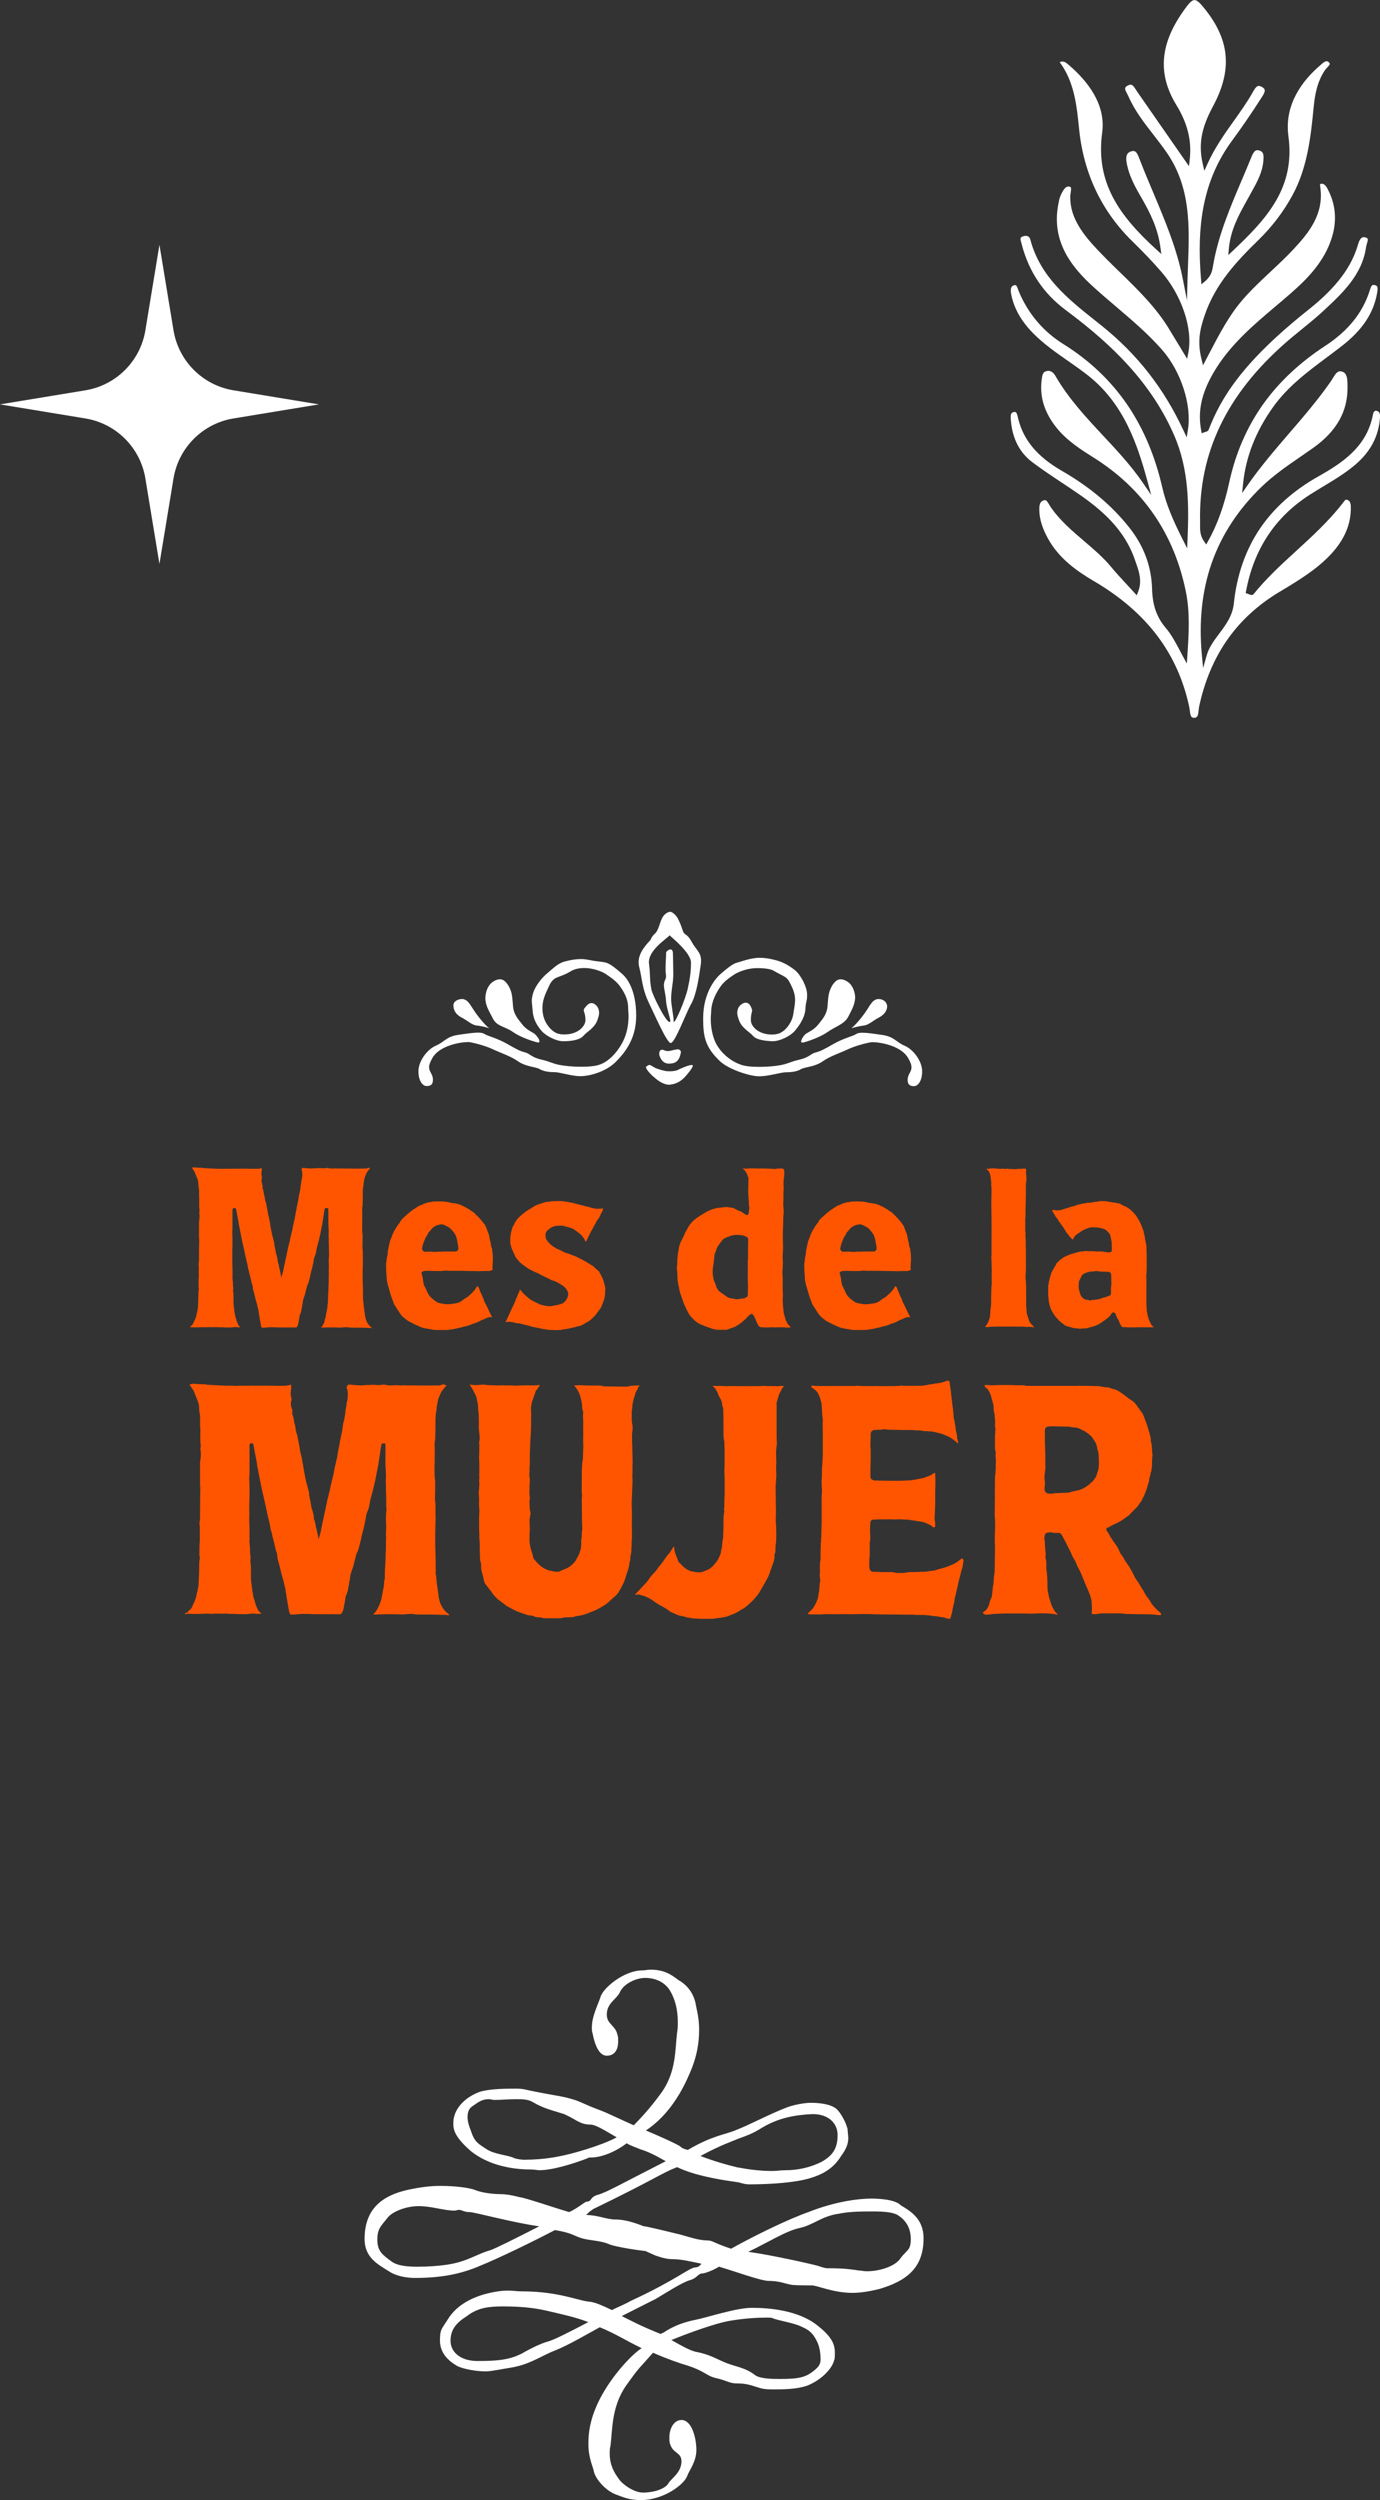 <?xml version="1.0" encoding="UTF-8"?>
<svg id="Capa_2" data-name="Capa 2" xmlns="http://www.w3.org/2000/svg" viewBox="0 0 489.45 886.16">
  <rect x="0" y="0" width="489.45" height="886.16" fill="#333333" stroke="none"/>
  <g id="Layer_1" data-name="Layer 1">
    <path d="M207.05,358.08c0-.32.15-.64.45-.95.76-.95,1.36-1.59,2.27-1.59.3,0,.6,0,1.06.32,1.06.64,1.66,1.75,1.66,3.18,0,.8-.3,1.59-.6,2.54-1.06,2.86-3.78,4.14-4.99,5.57s-4.23,1.91-7.1,1.91c-2.57,0-6.2-1.91-7.71-3.66-1.51-1.75-3.02-4.14-3.17-7.16-.15-1.75-.3-2.7-.3-3.66,0-.8.15-1.43.45-2.55.76-2.55,3.17-5.57,5.14-7.16,1.96-1.59,3.63-3.5,6.35-4.14,1.81-.48,3.63-.8,5.59-.8.91,0,1.96.16,2.87.32,2.87.64,4.08.48,5.89.95,1.81.48,4.23,2.7,5.74,3.98s4.99,5.41,4.99,14.79c0,6.52-2.42,11.77-7.56,16.7-3.17,3.02-8.61,4.77-12.24,4.77-3.17,0-7.25-1.43-9.22-1.43-2.12,0-3.93-.32-5.29-1.11-1.36-.8-4.84-.8-7.56-2.7-2.72-1.91-5.89-2.86-8.61-4.14-2.72-1.27-5.59-2.07-7.86-2.55-.3,0-.6-.16-1.21-.16-3.32,0-10.28,1.43-12.69,5.57-.91,1.59-1.21,2.54-1.21,3.34,0,1.75,1.36,2.39,1.36,4.45,0,1.91-1.06,2.23-2.27,2.23s-2.87-1.59-2.87-5.25,3.17-7.79,6.2-9.07,3.63-3.18,7.86-3.82c3.32-.48,5.59-.8,7.1-.8,1.06,0,1.81.16,2.27.48,1.21.8,4.38,1.43,8.01,3.5,3.63,2.07,4.53,2.55,6.35,3.02,1.81.48,2.27,1.75,5.74,2.55,3.48.8,3.48,1.27,6.5,1.91,1.66.32,4.53.64,7.56.64,2.57,0,5.14-.16,6.8-.8,3.63-1.27,7.1-5.41,8.77-9.54,1.06-2.7,1.36-5.41,1.36-7.64,0-.95-.15-2.07-.15-3.34-.15-3.02-1.51-5.25-2.87-7.16-1.21-1.75-3.02-3.02-5.14-4.45-1.21-.8-4.38-2.07-7.56-2.07-1.66,0-3.48.32-4.99,1.27-4.23,2.54-5.74,1.27-7.56,5.25-1.51,3.18-2.27,5.09-2.27,7.64,0,.64,0,1.27.15,1.91.45,3.66,3.48,7,5.89,7.32.6.16,1.21.16,1.81.16,4.68,0,7.4-2.86,7.4-5.09s-.6-2.86-.6-3.5ZM173.5,364.44c-.45-.16-2.72-.8-4.38-.95-1.81-.16-3.48-1.91-5.44-2.86-1.81-.95-2.87-2.39-2.87-4.3,0-1.43,1.66-2.23,3.02-2.23.3,0,.6,0,.91.16,1.36.48,1.96,1.75,3.32,3.82,1.36,2.07,3.78,5.09,5.44,6.36ZM181.82,365.71c-2.72-1.91-5.59-1.91-6.95-4.61-1.36-2.7-2.72-4.61-2.72-7.32,0-1.91.76-4.45,2.57-5.73.91-.64,1.81-.95,2.57-.95,1.21,0,2.12.8,3.02,2.23,1.51,2.55,1.36,4.45,1.66,7.48.3,3.02,2.12,4.77,3.32,6.36,1.21,1.59,3.17,2.54,4.23,3.18.6.48,1.81,1.91,1.81,2.7,0,.32-.15.48-.45.48-2.12-.48-6.35-1.91-9.07-3.82ZM230.33,355.85c-2.71-5.49-2.55-9.08-3.61-13.05-1.06-3.98,1.8-7.31,3.98-9.62,1.03-2.44,1.82-1.79,2.69-3.98.77-1.92.66-2.13,1.41-3.72.76-1.59,2.2-2.31,2.95-2.31.6,0,2.07,1.1,2.82,2.69s.78,1.62,1.54,3.85c.76,2.23,1.24.61,3.21,4.11,1.81,3.34,3.85,3.85,3.21,8.21-.6,4.07-1.43,10.32-3.4,13.82-1.96,3.5-5.74,13.84-7.25,13.84-1.36,0-5.78-10.24-7.56-13.84ZM235.77,379.55c.6.16,1.21.16,1.81.16,1.21,0,2.42-.16,3.48-.8-.3.16,3.02-1.43,4.23-1.43.15,0,.3,0,.45.16,0,.8-1.81,3.02-3.17,4.45-1.66,1.59-3.32,2.23-5.29,2.39-1.66,0-3.78-1.27-5.14-2.55-1.06-.8-3.02-2.86-3.02-3.66,0-.16.15-.32.3-.32.3-.32.6-.48.91-.48s.6.16,1.06.48c1.21.8,2.87,1.27,4.38,1.59ZM243.93,350.44c.76-3.5,1.14-5.81,1.14-9.31s-7.18-9.11-7.57-9.62c-.9,1.15-7.96,5.43-7.31,10.14.51,3.72.14,5.78.9,9.28.3,1.59,4.99,11.29,6.35,11.29.15,0,.3,0,.3-.32,0-1.11-1.36-4.61-1.51-7.16-.15-2.39-.76-4.14-.76-5.57,0-.64.15-1.27.45-1.91.6-1.11.14-2.11.14-3.06v-1.49c0-1.75.2-3.19.2-5.1,0-.48,2.41-2.43,2.41.43,0,.8.12,4.45.12,6.52v1.43c-.15,3.18-.6,3.98-.76,7.79,0,2.86.91,6.04.91,8.43.6.48,4.23-8.27,4.99-11.77ZM236.82,372.55c.76,0,1.66-.32,2.57-.48.3,0,.6-.16.91-.16.76,0,1.21.48,1.21,1.11,0,.16-.15.32-.15.64-.6,2.55-1.96,3.34-4.08,3.34-1.96,0-2.87-1.43-3.32-2.7-.15-.32-.15-.48-.15-.8,0-.8.3-1.43,1.06-1.43.15,0,.3,0,.6.16.45.16.91.32,1.36.32ZM273.7,366.67c.6,0,1.21,0,1.81-.16,2.42-.32,5.44-3.66,5.89-7.32.3-1.91.6-3.34.6-4.77s-.3-2.86-1.21-4.77c-1.81-3.98-2.12-3.02-6.35-5.57-1.36-.8-4.23-.95-5.89-.95-3.32,0-6.65,1.27-8.31,2.39-1.66,1.11-3.48,2.39-4.68,4.14-1.36,1.91-3.17,5.09-3.32,8.59,0,.8-.15,1.91-.15,2.86,0,2.23.3,4.93,1.36,7.64,1.66,4.14,5.59,7.32,9.22,8.59,1.66.64,4.23.8,6.8.8,3.02,0,5.89-.32,7.56-.64,3.02-.64,3.02-1.11,6.5-1.91,3.48-.8,3.93-2.07,5.74-2.55,1.81-.48,2.72-.95,6.35-3.02,3.63-2.07,6.8-2.7,8.01-3.5.45-.32,1.21-.48,2.27-.48,1.51,0,3.78.32,7.1.8,4.23.64,4.84,2.55,7.86,3.82,3.02,1.27,6.2,5.41,6.2,9.07s-1.66,5.25-2.87,5.25-2.27-.32-2.27-2.23c0-2.07,1.36-2.7,1.36-4.45,0-.8-.3-1.75-1.21-3.34-2.42-4.14-9.37-5.57-12.69-5.57-.6,0-.91.16-1.21.16-2.27.48-5.14,1.27-7.86,2.55-2.72,1.27-5.89,2.23-8.61,4.14-2.72,1.91-6.2,1.91-7.56,2.7-1.36.8-3.17,1.11-5.29,1.11-1.96,0-6.04,1.43-9.67,1.43-3.17,0-10.73-2.39-13.9-5.41-5.14-4.93-5.89-8.59-5.89-15.11,0-9.39,4.68-14.48,6.2-15.75,1.51-1.27,3.93-3.5,5.74-3.98,1.81-.48,2.27-.8,5.14-1.43.91-.16,1.96-.32,2.87-.32,1.96,0,3.78.32,5.59.8,2.72.64,5.14,2.07,7.1,3.66,1.96,1.59,4.23,5.89,4.23,8.59s-.45,2.07-.6,5.09-2.27,6.04-3.78,7.79c-1.51,1.75-5.14,3.66-8.01,3.66-2.57-.16-5.59-.48-6.8-1.91s-3.93-2.7-4.99-5.57c-.3-.95-.6-1.75-.6-2.54,0-1.43.6-2.55,1.66-3.18.45-.32.91-.48,1.36-.48.91,0,1.51.64,1.96,1.75.15.48.3.64.3.95,0,.64-.45,1.27-.45,3.5s2.72,5.09,7.41,5.09ZM284.13,369.21c0-.8,1.06-2.39,1.81-2.86,1.06-.64,3.02-1.59,4.23-3.18,1.21-1.59,3.02-3.34,3.32-6.36.3-3.02.15-4.93,1.66-7.48.91-1.43,1.81-2.23,3.02-2.23.76,0,1.66.32,2.57.95,1.81,1.27,2.57,3.82,2.57,5.73-.3,2.7-1.06,3.82-2.42,6.52-1.36,2.7-4.53,3.5-7.25,5.41-2.72,1.91-6.95,3.34-8.76,3.82-.76,0-.76-.16-.76-.32ZM301.96,364.44c1.66-1.27,4.08-4.3,5.44-6.36,1.36-2.07,1.96-3.34,3.32-3.82.3-.16.6-.16.91-.16,1.36,0,2.87.8,3.02,2.55,0,1.59-1.06,3.02-2.87,3.98-1.96.95-3.63,2.7-5.44,2.86-1.51.16-3.78.8-4.38.95Z" fill="#fff"/>
    <path d="M157.62,570.76c.51.51,1.03,1.03,1.68,1.47-.01.04-.04.11-.1.22-.03.02-.06.03-.08.05-.03.02-.06.04-.08.05-.13,0-.3-.04-.47-.08-.22-.06-.47-.12-.75-.12h-.11c-.27.06-.56.04-.87.02-.18-.01-.36-.02-.52-.02-1.85-.1-4.17-.1-6.64-.1-.82,0-2.5,0-3.28-.18-.25-.11-.44-.08-.59-.03h-.44c-.77.05-1.31.1-1.74.13-.47.04-.78.07-1.04.07-1.75-.1-3.46-.1-5.12-.1-.93,0-1.73.03-2.5.06-.65.02-1.26.05-1.87.05h-.72l.12-.19c.56-.49,1.09-1.23,1.6-2.26.05-.1.1-.19.15-.28.15-.29.31-.58.39-.91.07-.22.16-.45.25-.67.16-.39.3-.77.38-1.13l.3-1.62c.05-.26.1-.55.16-.83.05-.27.1-.55.15-.8l.3-1.63v-.1c0-.23.03-.49.06-.76.02-.26.05-.52.05-.77.09-.27.2-.72.2-1.11,0-1.09,0-2.32.1-3.63.11-1.71.2-3.38.2-4.99.1-.94.1-1.98.1-2.98v-1.5c.07-.64.04-1.32.02-1.97-.01-.31-.02-.62-.02-.87.1-1.35.1-2.89,0-4.42,0-1.01,0-1.89.1-2.97.11-.55.11-1.21,0-1.85,0-1.76,0-3.75-.1-5.55v-2.03s0-.06,0-.06c-.1-.86-.1-1.84,0-2.5v-.08c0-.9,0-2.02-.09-2.87,0-.01,0-.03.01-.05.02-.09.08-.32-.04-.55-.09-.64-.07-3.07-.05-4.86.01-1.81.02-2.94-.02-3.33l-.06-.5h-1.18l-.14.35c-.13.33-.36,1.82-.82,5.03-.14.99-.29,2.02-.33,2.17-.16.7-.34,1.69-.54,2.73-.31,1.67-.67,3.56-.99,4.7-.27,1.23-.59,2.39-.87,3.42-.24.88-.46,1.65-.56,2.23-.12,1.04-.36,1.98-.48,2.41-.06.16-.13.33-.19.5-.27.69-.58,1.47-.75,2.33v.07c-.07.84-.25,1.59-.42,2.32-.11.45-.22.91-.29,1.37-.12.54-.26,1.06-.41,1.61-.23.83-.47,1.69-.6,2.63-.09.22-.11.43-.12.56-.15.44-.26.89-.36,1.33-.09.41-.19.83-.34,1.28-.19.77-.37,1.31-.74,1.86l-.06.09-.02.1c-.1.44-.23.9-.35,1.34-.13.46-.26.93-.36,1.39-.04.18-.09.37-.14.56-.15.65-.33,1.38-.55,1.9l-.03.08c-.08.31-.19.6-.3.91-.17.47-.35.95-.42,1.45-.14.71-.21,1.26-.21,1.63,0,.17-.05.28-.14.46l-.06.12v.13c0,.66-.21,1.58-.39,2.31v.08c-.11.93-.49,1.88-.88,2.78l-.04.11v.11c-.01.41-.68,4.05-.79,4.4l-.03.06v.09c-.04.28-.6,1.26-.87,1.5-.31,0-.63.01-.95.02-.67.02-1.36.04-1.93-.02h-.03s-6.7,0-6.7,0c-1.34-.1-1.66-.1-2.99-.1h-1.16c-.34.03-.69.06-1.03.09-.98.09-1.98.18-3.06.13l-.42-.78c-.22-.99-1.17-6.66-1.29-7.57,0-.59-.18-1.2-.35-1.8-.06-.21-.12-.42-.19-.68-.03-.1-.06-.25-.08-.41-.03-.2-.06-.41-.12-.58-.1-.35-.21-.74-.33-1.14-.25-.86-.54-1.83-.68-2.61l-.18-.73c-.25-1.03-.51-2.09-.84-3.16l-.04-.13-.04-.04c-.02-.58-.09-1.09-.17-1.64l-.03-.24v-.06c-.08-.29-.19-.6-.32-.97-.06-.16-.12-.34-.18-.52-.01-.21-.06-.36-.1-.47l-.17-.76c-.15-.7-.31-1.43-.47-1.98l-.11-.39c-.16-.55-.3-1.03-.38-1.57l-.02-.1c-.07-.2-.11-.41-.16-.63-.07-.36-.15-.74-.34-1.1-.18-1.42-.45-2.71-.9-4.28-.01-.48-.14-.84-.25-1.16-.06-.18-.12-.35-.16-.54,0-.43-.08-.8-.22-1.12-.08-.67-.41-2.03-.77-3.59-.27-1.12-.54-2.28-.75-3.28l-.03-.16-.02-.02c-.12-.5-.5-2.47-.81-4.08-.56-2.89-.75-3.88-.86-4.27-.11-1.22-.32-2.21-.57-3.46-.22-1.07-.47-2.29-.75-4.03-.03-.38-.35-.69-.73-.69-.21,0-.4.09-.53.26-.07.09-.16.25-.16.49v10.13c-.19,1.27-.11,2.21-.02,3.29l.02,1.74c0,2.03,0,3.95-.1,5.9v2.14c0,.28.01.57.02.86.02.53.04,1.08-.02,1.5v.04s0,1.71,0,1.71c.1,1.2.1,2.43.1,3.61v1.83c0,.14.03.26.06.36,0,.01,0,.03.01.04l-.06.05-.02.2c-.06.74.01,1.44.09,2.12.06.51.11,1.04.11,1.59,0,.73,0,1.26.11,2.01v.06c.09.3.09.53.1.71-.19.73-.11,1.28-.02,1.92l.02.15c.1.88.1,1.89.1,2.79v2.71c.04.26.06.51.08.76.04.53.09,1.07.23,1.58,0,.29,0,.59.1.85.01.63.12,1.32.3,2,.02.75.31,1.58.58,2.39.04.13.09.25.13.38.02.37.15.71.25.99.03.07.06.14.08.21.22.65.53,1.28.74,1.7l.03.06c.34.51.67.82,1,1.13.07.07.15.14.22.21-.19-.02-.39,0-.6.03h-1.07c-.29,0-.42,0-.64-.07l-.22-.07-.21.1s-.08.04-.29-.03l-.09-.03h-.09c-.44,0-.85.05-1.24.11-.37.05-.73.1-1.1.1-1.39,0-2.83,0-4.27-.1h-1.32c-.53,0-.65-.02-.64-.01-.16-.07-.3-.09-.68-.09h-1.24s-.12.06-.12.06c-.07.03-.32.04-.64-.04l-2.36-.02-.09.03c-.22.07-.35.07-.6.07-1.45-.1-2.8-.1-4.11,0-.39,0-.77.01-1.15.02-.71.02-1.38.04-1.94-.02h-.1s-.1.01-.1.01c-.06.02-.22,0-.35-.03-.3-.05-.71-.12-1.11.04-.2.07-.51.07-.76.07,0,0-.02,0-.03-.01,0-.05,0-.11,0-.14v-.07c.2-.13.43-.28.56-.28h.3l.25-.38c.14-.21.2-.31.34-.41.61-.37,1.1-1.06,1.35-1.9.5-.99.92-1.86,1.24-3.12v-.07c.06-.4.17-.83.29-1.29.13-.52.27-1.05.33-1.6.21-.67.21-1.32.21-1.92.1-1.9.2-3.87.2-5.83,0-.69,0-1.34.09-2,.22-.6.12-1.1.02-1.59v-.04c0-.12-.02-.26-.03-.4-.02-.29-.04-.59.01-.86v-.52s0-.14,0-.14c-.05-.18-.03-.39,0-.63.01-.15.02-.3.02-.45v-1.15c.1-.45.1-.87.1-1.29v-4.96c-.08-.54-.2-1.36-.03-1.88l.02-.1c.11-.75.11-1.5.11-2.21,0-3,0-6.09.1-9.25,0-.3,0-.64-.1-1v-6.48c-.09-.97-.02-2.11.2-3.35.11-.96.11-1.71,0-2.61-.08-.41-.09-.84-.01-1.25.1-.27.06-.51.04-.66,0-.04-.02-.07-.02-.11,0-.26-.03-.48-.06-.67-.02-.13-.04-.25-.04-.35,0-.48-.01-.97-.02-1.44-.02-.94-.04-1.83.02-2.72,0-.41,0-.84-.1-1.29v-2.58c0-.84,0-1.71-.22-2.47-.08-.34-.08-.6-.08-.98,0-.22-.02-.47-.05-.73-.03-.27-.05-.55-.05-.79v-.09l-.03-.09c-.07-.21-.17-.52-.17-.64v-.1l-.03-.09c-.3-.85-.64-1.66-.97-2.45-.23-.55-.46-1.09-.66-1.64l-.04-.09c-.13-.22-.27-.41-.41-.6-.19-.26-.37-.5-.46-.74l-.05-.1c-.13-.2-.27-.33-.36-.43-.05-.05-.1-.1-.11-.12l-.02-.06-.06-.06s0-.02,0-.03c0,0,0,0,0,0,.07-.03.15-.06.24-.11.32-.16.73-.25,1.15-.25,1.21.1,2.45.2,3.59.2.57,0,1.15.1,1.59.19.26.08.52.04.72.01.09-.01.21-.03.29-.01.47.12.73.12,1.25.12.61,0,1.18,0,1.9.1,1.7.1,3.56.1,5.37.1.22.1.5.1.72,0h3.51c.38,0,.76-.01,1.14-.02.75-.02,1.46-.04,2.17.02h.04s.04,0,.04,0c1.1-.05,3.21-.02,5.26,0,2.06.03,4.19.05,5.32,0h.22s.09-.1.09-.1c.03,0,.06,0,.08,0v-.35l.04.34c.43-.04.84-.13,1.23-.28l.04.14c.11.27.09.64.08,1.04,0,.12-.01.25-.01.37-.09.27-.1.56-.1.77-.1.55-.1,1.12,0,1.77l.03.12c.15.37.23.96.2,1.36-.24.33-.24.81-.24,1.08,0,.61.13,1.2.33,1.88l.04.14.19.19-.05.1v1.58l.06.12c.3.6.42,1.38.56,2.28.03.2.06.4.1.61l.02.08c.22.65.4,1.55.49,2.46.11.65.32,1.36.52,1.81l.6,3.2c.11.48.19.97.27,1.48.07.44.14.89.24,1.36v.05c.45,1.47.74,3.27,1.02,5.01.1.62.2,1.24.31,1.86l.62,3.1c.17.59.32,1.19.47,1.79.21.84.41,1.64.64,2.36.04.29.04.48.04.65,0,.2,0,.41.06.67.3,1.39.6,2.82.81,4.33l.32.79c.07.44.17.8.26,1.12.05.2.11.38.15.59.09.34.09.81.09,1.19v.1l.04.09c.38,1,.6,1.92.68,2.8v.11s.06.09.06.09c.06.12.23.74.46,1.89l.45,2.26.63-2.21c.15-.53.25-1.1.33-1.56.03-.19.06-.37.09-.51l1.94-9.08c.1-.6.2-1,.39-1.64.1-.3.17-.65.24-.98.07-.34.15-.72.23-.88l.04-.08v-.08c.24-1.39.45-2.31.71-3.19v-.05c.12-.51.21-.99.42-1.71.2-.81.41-1.64.52-2.68l1.02-4.38c.14-.99.33-1.99.5-2.87.07-.38.14-.74.2-1.07.04-.18.07-.32.1-.44.06-.23.11-.43.11-.64.05-.61.15-1.02.26-1.45.09-.37.19-.75.24-1.23.3-1,.44-2.03.57-3.04.05-.35.09-.69.14-1.03.03-.12.05-.22.07-.32.04-.22.08-.39.2-.7l.03-.11c.05-.26.1-.52.15-.79.17-.86.36-1.75.36-2.71.25-1.11.41-2.15.5-3.16.1-.2.2-.46.21-.81.21-1.17.2-2.55-.01-3.62l-.03-.17-.12-.12c-.19-.19-.11-.63-.05-.79l.07-.12c.17-.4.42-.58.81-.58s.74,0,1.13.09c.65.11.67.01,1.2.1.57.11,1.19.01,1.63.1h.11c.34.01.67-.02.99-.05.27-.02.52-.05.74-.05l.14-.02c.37-.09.56-.06.7-.01l.13.04.8-.12h1.61c.8.21,1.56.1,2.32-.01.42-.08.95-.09,1.38,0,.68.22,1.26.22,1.87.22h.05c1.08-.1,2.18-.1,3.26,0h.36s.06,0,.06,0c.57-.06,1.14-.04,1.75-.02.31.01.62.02.94.02.74,0,1.6,0,2.55.02,2.14.02,4.81.05,7.21-.02h1.25l.12-.06c.17-.08.47-.19.74-.27l.07-.03c.06-.03.14-.04.26-.04.37.15.75.3,1.19.4-.01.01-.02.02-.04.03-.17.15-.39.33-.56.58-.53.54-.95,1.17-1.36,1.78l-.04.07c-.11.22-.32.64-.42.94l-.12.27c-.27.62-.53,1.2-.63,1.97-.18.66-.29,1.39-.38,2.04l-.03.23v.08c0,.57-.11,1.24-.29,1.88l-.02.08v.08c0,.49,0,.96-.09,1.42v.11c-.01,2.28-.01,4.87-.11,7.22,0,.18,0,.48-.04.56l-.04.08v.08c-.12.66-.12,1.1-.12,1.74.07,1.47.04,2.98.02,4.44-.01.75-.02,1.5-.02,2.2-.06.73-.07,4.69.13,5.49h0c.03.1.15.91-.01,6.64,0,.14,0,.22,0,.23v.07c.2,1.59.2,3.07.2,4.51,0,.08-.01.16-.02.24-.02.21-.05.48.02.77.05,1.23,0,2.44-.04,3.72-.03.87-.07,1.78-.07,2.69v4.68c0,.52.03,1.02.05,1.5.02.47.05.95.05,1.47.05,1,.05,2.06.05,3.08s0,2.1.05,3.1c0,.08-.01.17-.02.25-.02.22-.06.48.04.74.12.56.16,1.09.21,1.65.02.28.04.56.08.85,0,.54.11,1.07.21,1.57.05.57.14,1.15.23,1.76.11.7.22,1.42.27,2.17l.02.11c.09.3.15.58.22.85.09.38.18.74.3,1.1l.02.05c.39.88.83,1.8,1.54,2.51ZM224.27,527.42v-1.12s0-.03,0-.03c.1-.98.1-1.86,0-2.84v-.04s0-.05,0-.05c.05-.8.05-1.64.05-2.46s0-1.7.05-2.53c0-.82-.03-1.7-.05-2.54-.03-.85-.05-1.74-.05-2.61,0-.38-.02-.76-.05-1.16-.03-.44-.05-.89-.05-1.38v-2.53c.06-.29.08-.6.11-.92.02-.3.05-.62.1-.96,0-.57,0-1.1-.17-1.61l-.03-.09v-.09c0-.16-.02-.31-.05-.48-.03-.19-.06-.4-.06-.64v-2.75c0-.1.01-.2.03-.3,0-.03.01-.06.01-.09l-.08-.16.05-.2c.1-.38.19-.74.19-1.19,0-.85.19-1.6.37-2.34.05-.21.11-.42.15-.63l.03-.09c.24-.59.4-1.13.48-1.61v-.08s.05-.08.05-.08c.02-.04.03-.09.05-.13.05-.14.11-.33.28-.53.09-.2.19-.37.29-.54.16-.27.3-.5.35-.77l.04-.24.2-.13c.14-.1.26-.24.38-.4-.94,0-1.91,0-2.76.1h-.06s-.38,0-.38,0c-.69.31-1.44.31-2.16.31-1.28,0-2.42-.03-3.52-.05-1.1-.02-2.23-.05-3.5-.05-.4,0-.86-.12-1.13-.21l-.93-.09h-3.23c-1,0-1.94,0-2.98-.1-.88,0-1.79,0-2.61.07.04.07.07.14.09.21.86.9,1.5,2,1.95,3.36.1.26.16.53.21.78.05.23.09.43.16.58l.05.15.31,1.73c0,.67,0,1.31.16,1.82.12.24.24.62.24.92v.06c-.1.87-.1,1.75,0,2.62v.06s0,5.7,0,5.7c-.05.77-.03,1.5,0,2.27.03.79.05,1.6,0,2.44-.04.52-.05,1.05-.06,1.56-.01.79-.02,1.6-.15,2.41,0,.13-.01.35-.11.55-.1,1.35-.19,2.73-.19,3.99,0,.27.01.52.02.77.02.51.05,1.03-.02,1.6v2.98c-.1.73,0,1.48.1,2.19v.08c0,.28-.02.55-.05.82-.02.25-.05.48-.05.71,0,1.42.03,2.84.05,4.21.03,1.38.05,2.8.05,4.23,0,.34.02.67.05,1.03.03.36.05.73.05,1.11l-.02.14c-.19.75-.19,1.42-.19,2.2,0,.34,0,.8-.13,1.19-.07.28-.07.53-.07.88.07.33.04.65.02.92-.01.12-.02.24-.02.36,0,.77-.14,1.51-.43,2.19-.1.56-.36,1.17-.77,1.86l-.5.9s-.03.07-.05.11c-.09.2-.21.47-.43.7-1.01,1.24-2.02,2.26-4.81,3.17-.28.23-.62.34-.92.44l-.09.03h-.09c-.52,0-1.17,0-1.74-.11l-.14-.05c-.13-.06-.57-.14-.86-.2-.54-.1-.91-.17-1.15-.3-.64-.22-1.17-.54-1.68-.85-.23-.11-.38-.25-.49-.36-.82-.62-1.55-1.35-2.17-2.16-.46-.37-.74-.89-.77-1.43-.05-.19-.1-.38-.15-.57-.11-.45-.22-.87-.42-1.33l-.03-.07c-.34-1.23-.53-2.26-.63-3.35v-.05c0-1.41,0-2.87.1-4.31v-.54c-.05-.43-.05-.82-.05-1.2s0-.73-.05-1.1v-.07c0-.32,0-.64.1-.93.02-.47.12-.91.22-1.3.03-.11.05-.21.07-.32l-.28-1.52c-.11-.99-.11-2.04-.11-3.05l.02-.14c.08-.33.08-.68.08-1.05-.1-.81-.2-1.65-.1-2.51v-1.19c0-.38.03-.75.05-1.11.03-.36.05-.69.05-1.03v-.75c-.18-.85-.22-1.7-.1-2.54v-1.58c.1-.56.1-1.24.1-1.84v-2.75l.21-5.18c.09-.56.09-.93.09-1.54v-.09c.1-.56.1-1.24.1-1.84.05-.88.05-1.73.05-2.54s0-1.69.05-2.58c0-.41-.03-.87-.05-1.31-.03-.46-.05-.93-.05-1.41,0-.38.09-.72.17-1.01.07-.25.13-.49.13-.72l.02-.13.13-.5.05-.08c.07-.11.23-.61.32-.9.12-.39.24-.75.35-.97.07-.19.14-.42.22-.67.08-.26.16-.53.27-.81l.07-.13c.54-.72,1.05-1.4,1.5-2.15-.77.1-1.57.19-2.47.19-1.02-.07-2.01-.05-3.05-.02-.52.01-1.05.02-1.59.02-.68.1-2.27.1-3.03,0-.57,0-1.12-.01-1.66-.02-1.11-.02-2.16-.04-3.35.02h-.04s-.04,0-.04,0c-.51-.04-1.02-.05-1.56-.06-.81-.01-1.65-.03-2.54-.15h-.06c-.32-.09-.77-.1-1.21-.1-.47.12-.91.13-1.34.15-.28,0-.54.02-.79.05h-.08c-.57,0-1.14-.08-1.75-.17l-.25-.04-.05.09-.08.03c.74,1.03,1.34,2.1,2.01,3.54.37.62.56,1.3.57,2.01l.2.7c.1.63.21,1.27.21,1.92,0,.78.1,1.59.2,2.37v.07c0,.47.02.94.03,1.43.02.99.05,2.01-.02,2.99,0,.2.03.42.05.63.02.21.05.43.05.65,0,.12.03.25.05.39.02.14.05.26.05.4v.08c.11,1,.2,1.95-.01,2.92-.08.33-.08.54,0,.86l.02.14c0,1.55,0,3.14-.1,4.68.1,1.43.1,2.88.1,4.27,0,.35-.01.68-.02,1.01-.02.59-.04,1.15.02,1.79v.06c0,.23-.02.46-.04.68-.04.4-.08.78.02,1.07l.03.09v.09c0,.32-.02.62-.05.94-.03.32-.05.65-.05,1v.1c-.2,1.04-.1,2.09,0,3.21v.05s0,1.1,0,1.1c-.06.42-.04.86-.02,1.32.01.25.02.49.02.74,0,.21.03.39.06.59.05.32.11.68.03,1.13-.09,1.05-.09,2.18-.09,3.26,0,1.69,0,3.44.1,4.95v.05s0,.05,0,.05c-.06.5,0,1.07.04,1.62.03.39.07.78.07,1.17,0,.69.02,1.39.05,2.14.03.76.05,1.55.05,2.33s0,1.52.27,2.33c.14.31.14.59.14.92,0,1.45.07,1.73.07,1.76.17.7.29,1.12.4,1.49.18.61.34,1.13.53,2.33.18.71.53,1.32,1.07,1.85l.05.06.92,1.22c.4.5.83,1.03,1.15,1.57.25.41,1.51,1.69,1.89,1.98l2.5,1.88c.19.19.32.32.49.37l.09.04c.3.16.59.33.88.49.79.44,1.54.86,2.34,1.22l.05.02c.39.22.88.39,1.35.55.31.11.64.21.93.34l.11.06s.06,0,.08,0h.11l.11.04c.73.31,1.27.48,1.86.57.24,0,.45.03.63.06.13.02.25.04.35.04h.11l.1.04c.48.19.98.39,1.35.49.43.09.9.09,1.39.09l.14.02.41.1c.36.12.69.19.88.19h4.99c.39.09.8.01,1.18-.08l1.25-.22c.7,0,1.49,0,2.27-.1h.07c.37,0,.68,0,.97-.15l.11-.04.91-.22c1.42-.1,2.78-.57,4.06-1.06.3-.19.64-.29.92-.38l.18-.06,1.46-.59c.3-.16.59-.32.88-.47.58-.3,1.13-.59,1.58-.91l.05-.03c.87-.48,1.65-1.07,2.32-1.74.53-.53,1.16-1.05,1.77-1.56.85-.74,1.45-1.5,1.78-2.24l.06-.1c.29-.41.52-.87.74-1.33.15-.3.29-.59.45-.86l.09-.12s.03-.03.04-.04v-.06s.03-.11.03-.11c.1-.26.19-.5.29-.72.2-.5.38-.93.51-1.45.09-.29.16-.52.22-.73.09-.33.18-.64.31-.96.28-.75.48-1.54.67-2.3,0-.5.12-.96.23-1.41.12-.49.23-.96.18-1.42v-.06c0-.17.03-.32.06-.44.02-.06.03-.14.03-.17v-.11l.04-.1c.11-.28.15-.63.19-1,.02-.19.04-.38.07-.57,0-.69,0-1.4.1-2.03,0-.16,0-.31-.01-.48-.02-.56-.04-1.19.11-1.79v-.84c0-.74-.01-1.48-.02-2.22-.02-1.49-.05-3.04.02-4.62v-.38c0-.75-.03-1.52-.05-2.27-.03-.75-.05-1.53-.05-2.31.06-1.02.08-1.84.11-2.72.02-.76.05-1.57.1-2.6ZM277.88,491.29c-.15,0-.29-.03-.42-.05-.12-.02-.24-.04-.34-.04l-.99.1c-.4.06-.71.03-.98,0-.24-.02-.44-.04-.73,0h-.08c-.29,0-.53,0-.73-.02-.22-.01-.43-.03-.52,0l-.08.02c-.45.07-.88.02-1.26-.03-.23-.03-.45-.06-.66-.06-1.51.1-3.07.1-4.58.1h-4.27c-.44,0-.89-.01-1.35-.02-.89-.02-1.82-.04-2.67.02h-1.36c-.24,0-.46-.03-.68-.05-.41-.05-.77-.04-1.1-.02-.39.02-.79.05-1.26-.03-.14-.03-.23-.02-.39,0-.21.03-.46.07-.77-.01h-.05s.39.32.39.32c.26.15.48.37.59.48l.06.06.04.08c.11.22.23.42.36.63.22.36.45.74.59,1.18l.02.07c.08.41.36.87.64,1.35.28.46.66,1.18.79,2.04.03.19.04.35.05.5.03.35.04.51.29.93l.07.13v.55c0,.55.03,1.08.05,1.6.03.53.05,1.08.05,1.65,0,.21-.01.42-.02.63-.02.41-.04.8.02,1.22v.08s0,2.95,0,2.95c0,.99,0,1.93.18,2.77.13.29.13.57.13.79,0,.6.03,1.21.05,1.81.03.61.05,1.23.05,1.85-.04.88-.03,1.72-.02,2.61.02,1.17.03,2.38-.08,3.62v.38c0,.39.02.75.05,1.13.03.38.05.78.05,1.21v6.23s0,.03,0,.03c-.1,1.09-.1,2.22-.1,3.41,0,.41,0,.84-.1,1.29v.26c.11.39.1.85-.02,1.24-.19.95-.19,1.81-.19,2.81,0,1.63,0,3.48-.1,5.12v.85s-.02.07-.02.07c-.22.79-.27,1.48-.33,2.21-.02.24-.04.48-.06.72,0,.22-.04.39-.07.52-.01.06-.03.13-.03.16v.13l-.06.12c-.13.26-.16.58-.2.92-.03.31-.07.62-.18.94-.07.21-.17.37-.25.52-.07.11-.12.2-.15.3-.35,1.05-1.06,1.96-1.63,2.63-1,1.25-2.02,2-3.27,2.39-.47.23-.99.43-1.4.53h-.06c-.61.1-1.51.15-2.4-.09-.22,0-.43-.06-.63-.11-.21-.05-.4-.1-.61-.1h-.12l-1.52-.7-.07-.07c-.12-.12-.27-.23-.44-.35-.19-.14-.39-.28-.58-.47l-1.82-1.82-.04-.13c-.05-.16-.1-.32-.15-.47-.12-.39-.22-.73-.41-1.05-.23-.45-.35-.86-.45-1.21-.06-.21-.12-.41-.2-.59l-.03-.12c-.1-.58-.2-1.17-.21-1.86l-.55.62c-.06.07-.16.26-.22.38-.52.91-.94,1.49-1.43,1.98-.54.63-1.02,1.3-1.55,2.14l-.21.29c-.42.6-.82,1.16-1.38,1.72-.19.23-.36.49-.55.76-.29.44-.6.89-1,1.29l-.06.06-.08.04s-.03.05-.06.09c-.08.11-.19.25-.35.36-.48.49-.94,1.05-1.31,1.6-.48.76-1.08,1.51-1.9,2.32-.99,1.09-2.03,2.23-3.15,3.36l-.04.04s0,.05,0,.07c0,0,.02.03.04.05.24,0,.45,0,.65-.07l.09-.03h.09c.33,0,.82,0,1.25.25.16.05.33.09.49.12.41.09.88.2,1.36.5.53.21,1.14.52,1.66.83l.11.08c.05.05.15.11.25.17.14.08.29.17.43.3,1.18.86,2.25,1.51,3.35,2.07l.06.03c.22.15.46.28.69.41.43.24.87.49,1.29.84l.04.03c.25.25.49.42.87.61l2.17.94c.38.23.88.33,1.32.41l.1.02c.51.05.98.19,1.43.33.47.14.92.28,1.33.28s.76.12,1.09.23c.11.03.78.06,1.23.07.69.03,1.14.05,1.4.1h5.03c.06,0,.07,0,.16-.04l.15-.05c.47-.09.93-.14,1.38-.19.67-.07,1.3-.14,1.93-.31l.09-.02c.81-.09,1.66-.36,2.33-.74.18-.09.33-.13.45-.16.08-.02.14-.04.19-.06l.07-.03c.72-.24,1.5-.63,2.47-1.23.11-.11.26-.24.51-.36.77-.34,1.51-.85,2.42-1.65l1.21-1.11c.09-.09.2-.19.31-.29.2-.17.36-.32.53-.55l.05-.06c.58-.58,1.19-1.39,1.78-2.18.26-.36.5-.8.73-1.23.19-.36.38-.69.57-.98.51-.8.98-1.68,1.43-2.53.16-.3.32-.6.48-.89.29-.59.57-1.25.76-1.8.07-.44.23-.83.39-1.21.12-.3.25-.6.33-.93l.02-.06.11-.3c.35-.96.69-1.88.77-2.91v-1.02s.08-.13.08-.13c.23-.38.23-.87.23-1.24,0-.64,0-1.37.11-2.02.19-1.26.2-2.51.2-3.73v-.03c0-.45-.02-2.02-.1-3.64l-.1-1.03v-.04c.1-2.21.1-4.55,0-6.76v-.05s0-.05,0-.05c.06-.51.04-1.05.02-1.52-.01-.23-.02-.45-.02-.65,0-.48-.01-.95-.02-1.41-.02-.91-.04-1.77.02-2.6l.03-.13c.08-.25.07-.48.06-.78-.01-.26-.03-.55.03-.87.09-.47.09-1.06.09-1.74-.1-1.3-.1-2.66,0-4.01,0-.62-.03-1.29-.05-1.94-.03-.65-.05-1.27-.05-1.88v-.08c.05-.34.08-.67.1-1.03.03-.36.05-.73.11-1.11v-.06c.09-.33.1-.68.1-1.05-.1-.93-.1-1.78-.1-2.67v-11.48s.03-.09.03-.09c.09-.26.15-.52.22-.77.09-.34.17-.65.29-.96.1-.42.22-.85.44-1.3l.95-1.89c.13-.2.29-.35.43-.49.09-.09.17-.17.23-.25l-.08-.08s-.03-.03-.04-.04ZM341.15,552.41c-.07,0-.13,0-.18.02l-.28.28-1.22.92c-.19.13-.38.23-.57.34-.17.1-.33.19-.48.29l-.09.05-1.42.61c-.33.17-.88.4-1.47.53-.5.22-1.05.35-1.58.48-.48.12-.98.24-1.43.42l-.05.02c-.74.21-1.5.43-2.39.43-.03,0-.11.02-.17.03-.1.03-.23.06-.37.07-.96.21-1.9.21-2.82.21-1.29.1-2.52.1-3.82.1-.26.04-.49.05-.72.06-.3.01-.57.02-.85.11-.31.14-.59.14-.82.14h-2.14c-.21,0-.38-.03-.52-.06-.11-.02-.2-.04-.3-.04l-.13-.02c-.39-.1-.75-.19-1.19-.19h-3.61c-.99-.1-2-.1-2.89-.1-.53,0-1.05-.43-1.15-.91-.1-.23-.12-.39-.12-.54-.1-1.03-.1-2.08,0-3.11,0-.31,0-.71.1-1.07v-4.72c.29-1.21.21-2.33.11-3.62v-.07c0-1.05,0-2.19.1-3.23,0-.6.3-1.05.79-1.21l.09-.03h.09c.49,0,.98-.03,1.45-.05.71-.04,1.47-.07,2.24-.03.46.02.9.04,1.32-.02h.08s1.17,0,1.17,0c.71.07,1.42.04,2.17.02.38-.01.76-.02,1.14-.02.47.03.89.05,1.3.06.85.02,1.72.05,2.65.25.55.05,1.12.15,1.67.24.61.1,1.24.21,1.85.26h.06c.29.07.54.15.78.23.22.07.42.14.64.19l.1.03c.28.11.54.24.8.37.25.13.49.24.72.34l.05.02c.25.12.48.24.65.41l.44.44c.06.02.12.04.19.05.08-.06.19-.11.34-.13.17-.11.26-.25.24-.33l-.02-.14c0-.5,0-1.07-.09-1.64-.11-.43-.11-.98-.11-1.52v-.08c.1-.67.1-1.34.1-2.06v-.06c.1-.99.1-2,.1-2.89v-3.86c.1-2.23.1-4.38,0-6.59,0-.06,0-.07-.02-.08-.01-.01-.03-.02-.04-.02-.26.16-.47.27-.73.36-.57.46-1.27.8-2.12,1.05-.83.35-1.45.54-2.14.64l-1.49.3-1.9.31c-1.51.1-3.07.2-4.51.2-2.78,0-5.4,0-8.16-.1h-.39c-.17,0-.3-.06-.38-.12-.53-.09-1.09-.57-1.09-1.15v-3.22c.05-.37.05-.68.05-1.01,0-.35,0-.71.05-1.19v-2.41c0-1.41,0-2.07-.01-2.26-.03-.07-.06-.15-.08-.27v-.11s-.01-1.12-.01-1.12c.1-2.35.1-2.65.1-3.66,0-.22.06-.38.1-.48v-.06l.06-.12c.18-.37.52-.53.76-.66l.12-.06h.49c.63-.1,1.16-.1,1.77-.1.37,0,.87-.06,1.52-.19l.1-.02.33.06c.49.08.92.16,1.41.16,1.02,0,2.04.03,3.01.05,1.21.03,2.51.07,3.73.04.72-.02,1.46-.04,2.26.11h.56c.74,0,1.5,0,2.29.22.41.08.88.08,1.37.08h.06s.99.1.99.1c.43,0,.86,0,1.33.12.92.2,1.74.41,2.54.61l1.13.35c.11.05.21.11.31.16.26.14.46.24.69.3.58.19.98.44,1.37.68.1.06.2.13.31.19l.05.03,1.19.89c.26.14.48.37.7.58l.3.3.13-.04s.04-.05.05-.07c0-.27,0-.41-.07-.62-.2-.5-.33-1.15-.33-1.75-.03-.16-.05-.33-.07-.49-.04-.31-.08-.61-.19-.88-.08-.23-.11-.44-.14-.64-.02-.16-.04-.31-.08-.41l-.03-.09v-.09c0-.37,0-.62-.07-.84l-.03-.09v-.09c0-.2-.05-.4-.1-.61-.05-.2-.1-.41-.11-.64-.03-.15-.06-.3-.08-.47-.04-.27-.08-.56-.19-.82-.14-.42-.14-.89-.14-1.22-.1-1.15-.2-2.37-.4-3.57v-.05c-.05-.67-.15-1.36-.25-2.09-.11-.78-.21-1.58-.27-2.39-.06-.73-.18-1.49-.29-2.23-.09-.55-.17-1.07-.21-1.51v-.06c-.02-.08-.17-.24-.28-.35-.12-.05-.28-.1-.44-.11-.44.1-.89.28-1.37.47l-.05.02c-1.14.34-2.16.52-3.09.53-.11.04-.2.07-.29.09-.08.02-.14.04-.19.06l-.12.06h-.13c-.45,0-.92.09-1.41.19h-.12c-.07.01-.23.06-.36.09-.18.05-.39.11-.59.12-.96.21-1.9.21-2.81.21h-4.04c-.45.05-.82,0-1.15-.03-.38-.04-.71-.08-1.16,0-.2.07-.44.07-.72.07-.1,0-.27,0-.35,0l-.08.04h-.13c-.78,0-1.55.01-2.33.02-1.54.02-3.14.05-4.71-.02-.56,0-1.14,0-1.72.01-1.74.02-3.53.04-5.31-.12.02,0,0,.01-.04.02-.1.03-.24.08-.43.08h-8.64c-.08,0-.16.01-.24.02-.21.02-.47.05-.75-.02h-3.99c-.34,0-.8,0-1.19-.13-.23-.09-.4-.08-.78.2-.09.09-.12.16-.12.19,0,0,0,.02,0,.04.08.06.14.12.19.18.04.04.09.09.11.1.69.35,1.24.9,1.77,1.43l.05.06c.31.41.54.83.78,1.45.25.49.39,1.07.53,1.63.09.37.18.72.29,1.03l.04.09v.1c0,.49,0,.96.09,1.42v.11c.01.61.01,1.18.11,1.85v.08c0,.38,0,.84.09,1.28.12.38.12.74.12.95-.07,1.3-.04,2.6-.02,3.85.01.65.02,1.29.02,1.94v5.08c0,.91,0,1.85-.1,3.59-.05.47-.08.93-.1,1.37-.02.45-.05.91-.1,1.37,0,1.3,0,2.65-.1,3.88v2.05c.1.83.1,1.55.1,2.37v.05c-.15,1.65-.13,3.39-.11,5.07,0,.57.01,1.13.01,1.69,0,2.46,0,4.79-.1,7.24,0,.2-.01.4-.02.6-.02.36-.04.67.02,1.01l.02.11-.03.11c-.11.43-.12.9-.13,1.41,0,.35-.02.72-.06,1.07-.1,2.08-.1,3.51-.1,5.02,0,.33,0,.77-.12,1.16-.09.45-.09.9-.09,1.39,0,.18-.01.36-.02.56-.02.34-.04.69.01.96.08.54.02.99-.03,1.39-.03.21-.05.4-.06.59.09.41.1.88.1,1.27.1.27.1.52.1.73l-.02.14c-.1.39-.19.75-.19,1.09-.03.33-.04.61-.06.89-.06.9-.11,1.76-.35,2.64,0,.19-.01.42-.1.66-.02.66-.25,1.22-.44,1.71-.5,1.2-1.16,2.55-2.28,3.56l-.06.05c-.11.07-.21.18-.32.29-.13.13-.27.27-.44.39l-.19.19s.03.07.05.09l.12.04.05.07s.03.03.04.04l.11.02c.34.09.7.09,1.09.09h3.15c1.2-.1,2.35-.1,3.46-.1,1.23.07,2.46.04,3.65.02.61-.01,1.23-.02,1.84-.02.97.07,1.87.04,2.74.02.95-.02,1.89-.02,2.85-.04,1.55-.02,3.15-.04,4.71.11h.79c1.89,0,3.8.03,5.65.05,1.85.02,3.76.05,5.64.05h1.32c.31,0,.73,0,1.1.1h1.65c.71,0,1.44,0,2.18.1.22,0,.43.03.64.05.19.02.37.05.54.05l.14.02c.17.04.35.07.55.09.19.02.39.05.6.1h.55c.17.05.37.07.58.09.38.04.82.09,1.23.22.45,0,.83.09,1.23.17l.35.09c.33.16.67.25,1.13.35l.72.02s.07-.02.1-.04c.14-.31.23-.68.35-1.13.08-.3.16-.63.27-.99l.07-.16c0-.08,0-.22,0-.29v-.09l.03-.09c.03-.11.06-.25.08-.41.03-.2.06-.41.12-.61.09-.23.14-.48.18-.74.06-.3.11-.61.23-.92.1-.31.15-.72.19-1.12.02-.24.05-.47.09-.69l.13-.51c.14-.36.21-.73.28-1.13.08-.41.15-.82.31-1.26.05-.36.13-.67.21-.96.07-.3.15-.58.19-.91l.1-.46c.18-.83.37-1.68.64-2.49l.07-.15s0-.06,0-.08v-.11c.22-1.04.53-2.09.84-3.1l.04-.09c.04-.08.04-.18.04-.36v-.09s.28-1.75.28-1.75c-.21-.4-.33-.55-.55-.65ZM411.89,572.23s0,.02,0,.03c-.27.17-.48.24-.63.2h-.07c-2.57-.32-5.1-.32-7.77-.32-1.16-.1-2.27,0-3.33-.1h-.82c-1.25-.21-2.5-.21-3.71-.21h-4.47c-.58,0-1.07.08-1.59.17l-.19.03c-.15,0-.28.04-.39.07-.06.02-.14.03-.17.03-.47,0-.95,0-1.29-.09l-.14-.02c-.06,0-.11-.02-.15-.04.2-1.4.09-2.91,0-4.08,0-.71-.2-1.35-.38-1.91-.05-.16-.1-.32-.16-.51-.46-1.28-1.03-2.66-1.73-4.18-.16-.42-.34-.84-.52-1.25-.17-.39-.35-.8-.49-1.19-.45-1.23-.98-2.36-1.55-3.31l-.29-.57c-.3-.89-.7-1.73-1.26-2.62l-.08-.1s-.06-.11-.08-.17c-.05-.13-.13-.31-.27-.48-.11-.2-.2-.43-.28-.67-.11-.3-.22-.61-.4-.91-.12-.19-.22-.41-.33-.65-.15-.32-.33-.69-.57-1.06-.11-.26-.23-.51-.35-.75s-.24-.49-.34-.72l-.04-.09c-.19-.31-.41-.73-.64-1.17-.35-.68-.71-1.38-1.1-1.9-.24-.39-.78-.41-1.83-.36-.08,0-.13,0-.16,0-.3,0-.59,0-.89-.05-.12-.1-.3-.16-.54-.16-.42,0-.84,0-1.3.1-.4.03-.75.26-.93.61l-.09.31c-.09.33-.17.65-.17,1.06v.11c.14.65.2,1.14.2,1.55v.28c.1,1.78.11,1.97.3,3.89,0,.16,0,.26-.04.33l-.06.12v.13c0,.33,0,.68.12.98l.18,1v2.49c0,.28.06.55.12.81.06.26.12.53.09.71l-.02.1v.1c.21,1.28.21,2.65.21,3.98,0,1.03,0,2.09.32,3.07.11.83.32,1.66.63,2.49.33,1.2.66,2.13,1.27,3.06l.33.66.06.06c.39.39.79.79,1.07,1.16l.02.02c-.18,0-.46,0-.54-.04l-.13-.05c-.64-.14-1.22-.19-1.78-.24-.27-.02-.54-.04-.85-.08-1.56-.1-3.09-.1-4.55,0-.99.07-1.92.04-2.91.02-.5-.01-1.01-.02-1.52-.02h-6.81c-.47,0-.95.03-1.4.05-.72.04-1.48.04-2.16.1-.25.02-.48.05-.71.05l-.15.02c-.64.18-1.39.18-2.19.18-.18,0-.18,0-.22-.04l-.71-.54.06-.06v-.08s.02-.04.03-.06c.25-.25.49-.47.78-.62l.08-.04.06-.06c.43-.43.79-.99,1.02-1.57.23-.46.34-1,.45-1.52l.27-.73c.37-.63.55-1.31.56-2.03.1-.69.2-1.41.2-2.03.03-.22.07-.43.11-.65.09-.47.18-.96.19-1.46.1-.46.1-.97.1-1.39,0-.37.06-.87.2-1.55.11-.75.11-1.67.11-2.42,0-.8.03-1.63.05-2.42.02-.8.05-1.64.05-2.46v-2.88c-.1-1.6-.1-3.22,0-4.82.12-2.2.08-3.98-.1-5.75v-1.26c.05-.93.05-1.9.05-2.83s0-1.87.05-2.77v-.03s0-.03,0-.03c-.07-1.12-.04-2.24-.02-3.42.01-.6.02-1.21.02-1.83,0-1.02,0-1.98.19-2.94v-.11c.01-.39.03-.75.06-1.13.03-.38.05-.78.05-1.21l-.02-.14c-.04-.18-.03-.38,0-.64.01-.17.03-.35.03-.54v-.91c-.1-.54-.1-.99-.1-1.66.11-.4.1-.88-.03-1.28-.17-.52-.17-1.07-.17-1.76v-3.9c.1-.44.1-.94.1-1.42.11-.46.1-.85-.02-1.32-.08-.33-.08-.8-.08-1.26.1-.92,0-1.65-.09-2.41v-.09c-.01-.51-.02-1.08-.24-1.67-.17-.63-.17-1.37-.17-2.16l-.02-.14c-.03-.12-.05-.24-.07-.36-.04-.27-.1-.57-.24-.89-.09-.48-.23-.95-.37-1.45l-.13-.44c-.09-.49-.28-.92-.45-1.29-.06-.14-.13-.28-.18-.42l-.05-.1c-.05-.08-.1-.16-.16-.25-.17-.27-.36-.58-.62-.85l-.06-.05c-.37-.28-.69-.52-.83-.88l-.04-.11h0c.04-.08.1-.16.22-.25h.23c.6,0,1.28,0,1.84.09h.09c.82,0,1.74,0,2.58-.09h4.4c1.34.1,2.56.1,4.11.1.49,0,.81,0,1.22.16l.1.04h18.1c.34-.06.59-.05.92-.03.19.01.39.03.61.03h1.42c1.3,0,2.42,0,3.76.1h.95c.21.05.41.07.61.1.19.02.37.05.57.1l.21.04c.43.09.83.17,1.32.17.65,0,1.07.09,1.58.35l.11.04c.15.04.32.09.5.15.27.09.58.18.9.25l.18.07c.44.17.89.35,1.28.65.32.24.66.47,1,.69.51.34,1.04.7,1.52,1.12.63.53,1.26.95,1.88,1.36l.06.03c.33.16.59.43.87.71.56.56.98,1.11,1.22,1.58l.08.11c.31.36.57.74.83,1.1.22.32.43.62.67.91.16.25.24.41.33.66l.03.07c.2.41.38.87.47,1.21l.03.08c.53,1.23,1.03,2.74,1.5,4.5l.04.11c.13.25.19.55.27.89.07.31.15.65.28,1.01,0,.18.02.39.1.61v1.03l.06.12c.24.48.27,1.04.29,1.65.01.27.03.54.06.83.04.25.04.5.05.74.01.38.02.78.15,1.19v.24c-.09.35-.2,1.18-.2,3.71-.02.18-.03.35-.05.53-.06.71-.12,1.37-.41,2.02l-.05.11v.12c0,.32-.11.68-.23,1.05-.14.44-.28.89-.28,1.39v.11c-.14.44-.27.89-.39,1.31-.12.44-.25.9-.41,1.39-.13.5-.34,1.01-.56,1.55-.11.27-.22.54-.32.8l-.9,1.8-.03.07c-.09.28-.3.53-.52.8-.15.19-.31.39-.47.65-.11.21-.26.4-.4.59-.09.11-.17.22-.24.32l-2.1,2.1-.04.05c-.36.45-.73.82-1.08,1.09-.44.22-.85.54-1.27.85-.97.78-1.93,1.26-2.94,1.76l-2.25,1.07v.13c-.13.09-.39.23-.74.28h-.09s-.08.05-.08.05c-.18.09-.31.25-.35.44-.08.38.16.68.46,1.06.06.07.12.15.17.22l.32.58c.17.31.34.6.4.73v.12l.13.16c.27.32.46.62.67.96.24.38.51.82.95,1.37.73.89,1.11,1.71,1.34,2.2.03.07.07.14.09.2.24.78.6,1.26.98,1.76.15.2.31.4.47.65.46.99,1.19,2.02,1.84,2.93l.31.44,1.49,2.68c.38,1.01.97,1.84,1.59,2.72l.28.39c.5.89,1.01,1.81,1.62,2.64.31.61.61,1.12.89,1.58.11.22.24.49.48.72.52.6.98,1.3,1.56,2.35l.05.08c.41.51.83,1.04,1.26,1.47.61.61,1.14,1.14,1.77,1.66l.11.07s.11.17.16.26l.08.17.06.03ZM389.72,517.24c0-.85,0-2.54-.52-3.58-.12-1.35-.56-2.44-1.4-3.5-.43-.83-.96-1.28-1.62-1.85l-.16-.13c-.71-.51-1.45-1.04-2.31-1.37-.96-.59-1.85-.87-2.79-.87-.17,0-.52,0-.74-.07-.7-.23-1.48-.23-2.11-.23-.95,0-1.87-.03-2.76-.05-.82-.02-1.59-.05-2.33-.05-.3,0-.57.03-.8.06-.19.02-.36.04-.52.04h-.13l-.12.06c-.53.26-.82.66-.82,1.11v4.97c.1.56.1,1.27.1,1.98.05.8.05,2.05.05,3.27s0,2.44.05,3.27c-.05.27-.07.55-.1.85-.02.27-.05.55-.1.83-.11.79-.21,1.62-.1,2.4l.02.13c.09.65.17,1.15.08,1.73-.11.65-.11,1.19-.11,1.82,0,.18.06.31.13.39.11.42.54.83.97.87.55.11.98.11,1.4.11h.07l.07-.02c.75-.19,1.62-.19,2.2-.19h.07c.78-.1,1.79-.1,2.68-.1.26,0,.48-.03.67-.06.13-.02.25-.04.35-.04h.09l.09-.03c.86-.29,1.73-.49,2.75-.69.68-.1,1.25-.35,1.86-.61l.31-.14.05-.03c1-.56,1.82-1.08,2.56-1.82l.07-.08c.06-.09.15-.15.29-.26.13-.09.29-.21.45-.37l.05-.06c.11-.14.2-.29.3-.43.17-.26.33-.5.56-.73l.06-.06.04-.08c.18-.37.35-.91.53-1.48.13-.44.27-.89.4-1.19l.04-.16c.02-.14.03-.29.05-.44.1-.8.23-1.78.05-3.12ZM67.17,470.46s.03,0,.04,0h-.02s-.01,0-.02,0ZM115.22,468.23c-.06.24-.17.45-.28.66-.03.06-.07.13-.1.2-.32.63-.64,1.12-.99,1.47h.13c.42,0,.85-.02,1.3-.03.53-.02,1.1-.04,1.76-.04,1.16,0,2.36,0,3.59.07.17,0,.38-.02.7-.05.3-.03.68-.06,1.22-.09h.29c.13-.04.29-.06.49.03.53.12,1.68.12,2.24.12,1.73,0,3.36,0,4.65.07.1,0,.23,0,.36.02.21.01.4.03.57,0h.05s.06-.01.06-.01c.21,0,.4.05.56.09.09.02.18.05.25.05h0c-.4-.3-.74-.64-1.07-.97-.51-.51-.83-1.17-1.11-1.8l-.02-.05c-.09-.27-.15-.52-.21-.79-.04-.19-.09-.38-.15-.59l-.02-.11c-.04-.51-.11-1.02-.19-1.5-.07-.43-.13-.83-.16-1.23-.07-.36-.14-.73-.15-1.11-.02-.2-.04-.4-.05-.59-.03-.38-.06-.74-.14-1.12-.08-.21-.05-.42-.04-.58,0-.05.01-.1.01-.16-.04-.7-.04-1.44-.04-2.17s0-1.44-.03-2.14c0-.37-.02-.7-.04-1.03-.02-.35-.04-.69-.04-1.06v-3.27c0-.64.02-1.28.05-1.89.03-.89.06-1.73.03-2.57-.06-.22-.03-.43-.02-.58,0-.05.01-.1.01-.15,0-1,0-2.03-.14-3.13v-.07s0-.16,0-.16c.11-3.93.03-4.52.01-4.6h0c-.15-.67-.13-3.46-.09-3.89,0-.48,0-1,.01-1.53.02-1.02.03-2.07-.02-3.09,0-.46,0-.78.08-1.25v-.08s.05-.07.05-.07c.01-.04.01-.21.01-.32.07-1.65.07-3.45.07-5.05v-.11c.07-.3.07-.62.07-.96l.02-.15c.12-.43.19-.88.19-1.27l.03-.25c.06-.45.13-.96.26-1.43.08-.55.27-.99.45-1.41l.08-.19c.07-.21.22-.52.3-.67l.03-.06c.29-.43.58-.87.96-1.26.07-.09.14-.17.21-.24-.18-.06-.36-.13-.52-.19-.03,0-.06,0-.07.01l-.07.03c-.17.06-.39.13-.5.18l-.12.06h-.91c-1.68.05-3.55.03-5.04.01-.66,0-1.27-.01-1.78-.01-.22,0-.44,0-.66-.02-.42-.02-.81-.03-1.2.01h-.3s-.03,0-.03,0c-.74-.07-1.5-.07-2.25,0h-.05c-.44,0-.85,0-1.35-.16-.28-.05-.62-.05-.89,0-.53.08-1.09.16-1.68.01h-1.1l-.59.08-.13-.04c-.09-.03-.19-.04-.4.01l-.14.02c-.15,0-.32.02-.5.03-.23.02-.47.04-.71.04h-.11c-.27-.07-.71,0-1.14-.08-.34-.06-.37.01-.84-.07-.26-.06-.5-.06-.76-.06-.18,0-.3.05-.41.3l-.06.11c-.03.1-.05.29,0,.34l.12.12.03.17c.15.76.16,1.75,0,2.58,0,.26-.08.45-.15.59-.06.7-.18,1.42-.34,2.19,0,.68-.13,1.3-.26,1.91-.04.18-.07.37-.11.55l-.03.11c-.08.2-.1.31-.13.46-.01.07-.03.14-.05.22-.04.23-.07.47-.1.71-.09.7-.19,1.43-.4,2.14-.04.34-.11.61-.17.87-.07.29-.14.57-.18.98,0,.16-.04.31-.08.47-.02.08-.05.18-.07.3-.04.22-.09.47-.14.74-.12.62-.25,1.32-.35,2.01l-.71,3.07c-.08.73-.22,1.32-.37,1.89-.14.5-.21.83-.28,1.18v.05c-.19.61-.33,1.25-.49,2.21v.08s-.05.08-.05.08c-.05.09-.1.36-.15.58-.05.24-.1.48-.18.7-.12.44-.19.71-.26,1.12l-1.36,6.35c-.02.1-.04.22-.06.35-.06.33-.12.73-.23,1.11l-.63,2.21-.45-2.26c-.16-.8-.28-1.21-.31-1.29l-.04-.08-.02-.11c-.05-.6-.21-1.23-.46-1.92l-.04-.09v-.1c0-.25,0-.57-.05-.79-.03-.15-.07-.28-.1-.41-.06-.22-.13-.47-.18-.78l-.23-.58c-.14-1.05-.35-2.05-.56-3.01-.05-.19-.05-.35-.05-.5,0-.12,0-.23-.02-.42-.17-.5-.3-1.06-.45-1.65-.1-.41-.21-.83-.32-1.24l-.44-2.18c-.08-.44-.15-.87-.22-1.31-.19-1.21-.39-2.46-.7-3.47v-.05c-.08-.33-.13-.65-.18-.95-.06-.35-.11-.69-.19-1.02l-.42-2.22c-.15-.33-.29-.82-.37-1.29-.06-.63-.19-1.25-.33-1.69l-.02-.09-.07-.43c-.1-.62-.18-1.15-.38-1.54l-.06-.12v-1.18l-.08-.08-.04-.14c-.14-.49-.24-.91-.24-1.36,0-.2,0-.55.17-.81.01-.25-.04-.61-.13-.83l-.03-.12c-.08-.47-.08-.88,0-1.28,0-.15,0-.35.07-.55,0-.08,0-.16,0-.24,0-.23.02-.45-.02-.6-.24.07-.48.12-.73.15v-.02s-.09.09-.09.09h-.22c-.8.05-2.29.03-3.73.01-1.43-.02-2.9-.04-3.67,0h-.04s-.04,0-.04,0c-.49-.04-.98-.03-1.5-.01-.27,0-.53.02-.8.02h-2.41c-.18.07-.39.07-.58,0-1.26,0-2.55,0-3.73-.07-.5-.07-.9-.07-1.32-.07-.37,0-.57,0-.92-.09-.05,0-.09,0-.14.01-.15.02-.35.05-.57-.01-.3-.06-.69-.13-1.07-.13-.81,0-1.69-.07-2.53-.14-.23,0-.5.06-.69.15,0,0,0,0,0,0,.07.07.17.17.27.32l.05.1c.06.15.17.31.3.48.1.14.2.28.3.43l.04.09c.15.38.3.76.46,1.14.23.55.47,1.12.68,1.72l.03.09v.1c0,.06.07.27.11.39l.03.09v.09c0,.17.02.36.04.54.02.19.04.38.04.53,0,.27,0,.43.05.65.16.55.16,1.17.16,1.77v1.78c.07.33.07.64.07.92-.05.63-.03,1.25-.02,1.9,0,.34.02.68.02,1.01,0,.07.01.14.03.22.02.13.05.3.05.49,0,.01,0,.03,0,.05.02.11.05.31-.03.54-.05.27-.04.53,0,.8.08.65.08,1.2,0,1.88-.15.86-.2,1.64-.14,2.31v.05s0,4.47,0,4.47c.07.26.07.51.07.72-.07,2.21-.07,4.38-.07,6.47,0,.51,0,1.04-.08,1.57l-.02.1c-.11.32-.03.87.02,1.24v.08s0,3.41,0,3.41c0,.28,0,.59-.07.92v.79c0,.11,0,.22-.02.33-.01.15-.02.29,0,.39l.02.13v.39c-.04.17-.03.37-.02.56,0,.09.01.18.02.27h0c.07.35.15.73-.01,1.19-.06.44-.06.89-.06,1.36,0,1.36-.07,2.73-.14,4.06,0,.42,0,.9-.15,1.39-.04.39-.14.76-.23,1.13-.08.32-.16.61-.19.88v.07c-.24.89-.54,1.51-.89,2.2-.19.62-.56,1.14-1.02,1.41-.06.04-.09.08-.19.23l-.17.26c.23-.03.44,0,.61.03.06.01.16.02.19.02l.1-.02h.09c.38.06.84.04,1.33.03.27,0,.54-.02.81-.02.91-.07,1.86-.07,2.88,0,.15,0,.22,0,.35-.04l.09-.03,1.72.02c.18.04.32.04.35.03l.12-.06h.1s.78.01.78.01c.24,0,.37,0,.5.06.04,0,.16.01.42.01h.92c1.02.07,2.02.07,2.99.07.25,0,.49-.03.74-.07.28-.04.57-.08.89-.08h.09l.09.03c.07.02.1.02.1.02l.21-.1.19.08c.13.04.2.04.39.04h.73s.02,0,.03,0c-.19-.18-.39-.39-.59-.69l-.03-.06c-.15-.3-.37-.75-.53-1.21-.01-.04-.03-.09-.05-.14-.07-.19-.17-.44-.19-.71l-.08-.24c-.2-.57-.4-1.15-.42-1.7-.13-.48-.2-.95-.21-1.4-.06-.2-.07-.41-.07-.6-.09-.36-.13-.74-.16-1.11-.01-.17-.03-.35-.05-.53v-.07s0-1.85,0-1.85c0-.62,0-1.32-.07-1.93v-.1c-.08-.44-.14-.85,0-1.39,0-.11,0-.25-.05-.43v-.06c-.09-.54-.09-.93-.09-1.43,0-.38-.04-.74-.08-1.09-.05-.48-.11-.98-.06-1.51l.03-.22c-.02-.07-.03-.15-.03-.23v-1.28c0-.83,0-1.68-.07-2.51v-1.22s0-.04,0-.04c.04-.28.03-.66.01-1.02,0-.21-.02-.41-.02-.61v-1.49c.07-1.37.07-2.71.07-4.12v-1.2c-.08-.76-.13-1.43,0-2.33v-7.07c0-.21.08-.36.15-.45.12-.16.31-.25.5-.25.36,0,.65.28.68.63.19,1.21.37,2.06.52,2.81.18.88.32,1.57.4,2.43.09.33.23,1.07.6,2.97.21,1.08.46,2.4.55,2.8h.01s.03.18.03.18c.15.7.34,1.52.52,2.29.25,1.08.48,2.02.54,2.5.1.23.15.5.16.81.02.11.06.22.1.34.08.22.17.49.18.84.31,1.08.5,1.98.62,2.97.13.27.19.54.24.78.03.14.06.28.1.42l.02.1c.05.37.15.69.26,1.07l.08.27c.11.39.22.9.33,1.4l.11.52c.03.08.06.19.07.34.04.12.08.24.12.34.09.26.17.48.22.69l.04.22c.05.37.1.71.12,1.1h.01s.04.14.04.14c.23.76.42,1.5.59,2.22l.13.51c.1.55.3,1.22.48,1.82.08.28.16.56.23.8.04.13.07.28.09.42.01.09.02.18.05.26.05.19.09.34.13.48.12.42.24.86.25,1.29.09.65.73,4.5.89,5.24l.24.44c.71.02,1.37-.04,2.02-.1.24-.02.49-.04.73-.06h.82c.94,0,1.16,0,2.1.07h4.68s.03,0,.03,0c.39.04.86.03,1.33.01.2,0,.4-.01.6-.02.18-.2.48-.73.52-.91v-.09l.03-.04c.07-.26.53-2.74.54-3.03v-.1s.05-.11.05-.11c.27-.61.53-1.26.59-1.89v-.08c.14-.5.28-1.13.28-1.57v-.13l.06-.12c.06-.12.08-.17.08-.25,0-.27.05-.67.15-1.18.04-.36.17-.71.3-1.04.08-.21.15-.41.21-.62l.03-.08c.15-.35.27-.85.37-1.3l.09-.39c.07-.32.16-.64.25-.97.09-.31.17-.62.24-.93l.02-.1.06-.09c.24-.36.36-.73.49-1.25.1-.32.17-.61.23-.89.07-.31.14-.62.25-.93,0-.1.02-.25.08-.4.09-.66.26-1.26.42-1.84.11-.38.21-.74.29-1.11.05-.31.13-.64.2-.96.12-.5.24-1.02.28-1.59v-.07c.13-.62.35-1.17.54-1.66.05-.12.09-.23.13-.35.08-.28.24-.92.32-1.64.08-.43.23-.97.4-1.59.2-.71.42-1.52.61-2.38.22-.8.47-2.12.69-3.28.14-.74.27-1.42.38-1.91.03-.12.13-.82.23-1.51.37-2.57.49-3.33.58-3.56l.14-.35h1.09l.06.5c.03.29.03,1.08.02,2.35,0,1.16-.02,2.88.03,3.35.06.14.07.3.03.47h0c.07.6.07,1.37.07,2v.08c-.07.45-.07,1.12,0,1.71v.06s0,1.42,0,1.42c.07,1.25.07,2.64.07,3.87.07.47.07.93,0,1.33-.07.74-.07,1.35-.07,2.05.07,1.06.07,2.15,0,3.1,0,.16,0,.37.02.59.02.46.03.93-.02,1.39v1.04c0,.7,0,1.43-.07,2.09,0,1.13-.07,2.29-.14,3.49-.07.91-.07,1.73-.07,2.52,0,.28-.08.6-.14.8,0,.17-.02.35-.04.53-.02.18-.03.36-.03.52v.1s-.22,1.14-.22,1.14c-.04.18-.07.37-.11.56-.04.2-.07.4-.11.58l-.21,1.13c-.06.27-.17.55-.27.82-.06.15-.12.3-.17.46ZM167.64,469.23c-.17.06-.38.13-.56.26-.29.12-.61.22-.92.31-.16.05-.32.1-.44.14-.25.08-.5.12-.74.17-.38.07-.77.15-1.13.33-.68.13-1.32.26-1.95.42-.51.14-.99.21-1.5.29-.24.04-.48.08-.73.12-.73.13-1.49.13-2.1.13h-1.92c-.69,0-1.34,0-2-.06-.11-.04-.22-.06-.32-.08-.07-.01-.14-.02-.21-.05-.28-.09-.54-.11-.77-.13-.19-.02-.36-.03-.51-.08l-1.31-.24c-.46-.07-.9-.2-1.28-.39-1.33-.56-2.68-1.2-3.98-1.88l-.69-.41c-.09-.06-.18-.14-.27-.21-.12-.1-.25-.2-.38-.29-.9-.58-1.7-1.42-2.32-2.46l-1.56-2.42-.03-.05c-.24-.3-.4-.64-.45-.95l-.02-.07c-.11-.38-.27-.74-.41-1.09-.14-.33-.27-.65-.37-.98l-.64-2.13c-.08-.25-.14-.51-.21-.77-.12-.45-.24-.91-.42-1.41-.06-.47-.17-.93-.28-1.42l-.06-.28v-.43c-.03-.23-.03-.47-.04-.72,0-.39-.02-.78-.1-1.2,0-.24-.02-.48-.04-.73-.02-.24-.03-.47-.03-.71v-1.78c0-.3.06-.62.14-.99.04-.25.05-.49.07-.71.02-.2.03-.39.06-.58.23-.65.29-1.34.3-1.84.06-.23.07-.44.07-.59l.63-3.01c.05-.26.16-.56.31-.86l.04-.1c.06-.21.16-.44.26-.68.11-.26.23-.53.31-.81l.02-.14s.05-.13.1-.22c.41-.96.95-1.84,1.52-2.75l.41-.61c.56-.63.61-.7,1.02-1.53.54-.64,1.18-1.21,1.8-1.76.15-.13.29-.26.44-.39.28-.21.49-.42.69-.62.15-.08.33-.21.49-.35.21-.12.37-.27.52-.41.08-.07.15-.15.24-.21.46-.26.87-.53,1.27-.8.28-.19.55-.37.8-.52l.38-.19c.52-.15,1.05-.38,1.54-.66.06-.03.16-.08.18-.08l.87-.24.15-.07c.06-.04.13-.05.28-.08.06-.01.12-.02.19-.04.24,0,.55,0,.82-.1.55-.18,1.13-.18,1.74-.18h.05c.48-.05.95-.03,1.44-.02.26,0,.52.02.79.02.6,0,1.2.07,1.77.19.77.21,1.64.36,2.52.44.61.05,1.13.22,1.69.4.15.05.29.09.43.14.74.34,1.51.69,2.18,1.09.18.11.36.21.54.32.39.22.75.43,1,.67l.06.05c.3.23.59.38.88.52.25.21.5.49.75.75.13.14.25.27.37.39l.06.06.08.04c.12.06.14.08.24.24l.1.15.08.06c.14.11.24.22.36.35.07.08.14.16.2.22.4.44.77.91,1.16,1.41.21.26.42.53.64.8.03.06.06.11.09.17.11.2.23.43.27.58l.04.11c.17.34.29.69.41,1.07.07.2.13.39.2.59l.04.08c.21.36.35.82.44,1.4l.21,1.06c.05.3.13.58.2.86.11.44.22.86.22,1.24v.09s.03.09.03.09c.04.12.11.33.11.39v.09l.03.09c.03.09.08.21.13.33.04.09.1.25.13.32,0,.52.08,1.04.15,1.53l.02.1c.04.13.04.27.04.43.07.89.07,1.71,0,2.67-.04.25-.04.5-.04.74,0,.21,0,.42-.03.58-.09.51,0,.94.07,1.31,0,.01-.01.02,0,.02l-.53.22c-.12.03-.24.06-.35.09-.18.05-.33.1-.48.1h-1c-.91,0-1.77,0-2.63.07-1.79-.14-3.79,0-5.62-.14h-5.06c-.71-.15-1.39-.07-2.09.01-.3.06-.62.06-.96.06-1.43,0-2.9,0-4.38-.07h-.05s-.05,0-.05,0c-.18.03-.34.03-.5.03-.28,0-.57.02-.88.11-.39.05-.67.35-.67.77v.1l.04.09c.2.54.4,1.34.46,1.9,0,.44.09.85.17,1.21.04.2.09.41.12.61l.18.49.04.09c.26.42.48.91.72,1.43.25.56.54,1.19.91,1.83l.09.11c.11.11.22.23.33.36.25.28.53.6.87.83.54.46,1.12.89,1.68,1.24l.11.05c.68.24,1.3.33,1.9.42.33.05.67.1,1.01.17h.12c.59.01,1.39.01,2.09-.14l1.1-.14c.68-.08,1.47-.36,2.15-.79l.05-.04c.63-.49,1.23-.96,1.89-1.29l.06-.03c.44-.29.86-.71,1.27-1.12.28-.12.44-.32.53-.44.02-.03.04-.05.06-.07.74-.74,1.25-1.41,1.52-1.97.1-.15.24-.28.32-.34h.05s.08.02.11.03h0c.1.07.19.19.31.43l.03.06c.09.13.14.27.22.58.15.46.36.9.56,1.34.19.42.38.83.51,1.22l.05.11c.18.31.31.62.44.95.15.6.39,1.14.69,1.61.48.88.89,1.79,1.02,2.11.16.42.35.77.52,1.08.07.14.15.27.21.4.07.14.15.29.23.45.1.2.21.4.31.6-.55-.08-1.04-.05-1.41.09-.28.06-.49.16-.69.25-.09.04-.18.08-.28.12l-.1.05c-.19.13-.33.22-.58.27l-.19.06c-.22.07-.48.15-.7.3-.8.48-1.81.91-2.7,1.15l-.1.04s-.08.03-.13.04ZM149.68,442.6c0,.41.39.86.66,1l.12.06h.53c.4.04.75,0,1.07-.03.17-.02.34-.04.49-.04l.14.02c.5.06.97.12,1.45.12.56,0,1.09,0,1.57-.14.05,0,.08.01.17.04l.09.03h.09c.35,0,.73-.02,1.09-.05.53-.03,1.09-.07,1.61-.03h2.84c.55,0,.98-.57.98-1.06v-.18c-.05-.6-.1-.84-.18-1.24-.05-.23-.11-.53-.18-.98-.08-.7-.3-1.38-.53-2.07-.16-.41-.4-.81-.71-1.19-.5-.67-1.03-1.25-1.57-1.72l-1.74-.93-.12-.05c-.07-.02-.15-.04-.22-.07-.22-.07-.5-.16-.84-.16l-1.34.3-.12.04c-.09.04-.18.09-.28.13-.23.11-.49.23-.76.39l-.05.03c-.31.23-.71.55-.98.92-.25.38-.58.71-.93,1.05l-.08.08-.04.1c-.2.46-.39.84-.7,1.29-.16.17-.25.37-.31.51l-.07.16c-.09.27-.21.54-.33.83-.16.37-.33.76-.46,1.18l-.02.12s-.02.05-.03.07c-.04.12-.1.27-.11.46l-.2.87v.13ZM200.6,460.99c-.39.59-.87.96-1.43,1.13-.26.06-.49.14-.74.21-.34.1-.69.21-1.07.29h-.05c-.54.08-1.1.15-1.64.28l-.4.1-.11-.02c-.35-.06-.72.01-1.21-.07-.24-.05-.44-.09-.65-.13-.42-.08-.85-.16-1.29-.3-.23-.02-.47-.11-.64-.2l-.08-.04-.06-.06s-.07-.06-.07-.06h-.12l-.07-.04c-.83-.37-1.15-.54-1.51-.74-.2-.11-.43-.23-.79-.41l-.06-.03-.17-.12c-.17-.12-.37-.26-.55-.35l-.08-.04-.06-.06c-.26-.26-.61-.54-.95-.81-.46-.38-.9-.82-1.33-1.25l-.04-.04-1-1.2c-.15.58-.36,1.09-.63,1.58-.06.15-.12.3-.18.45-.13.35-.27.7-.48,1.07l-.18.36-.07.22c-.12.37-.25.79-.44,1.17-.13.3-.3.63-.46.96-.16.31-.31.63-.45.94-.15.31-.29.57-.42.91l-.44.95c-.4.96-.75,1.71-1.14,2.42l-.05.12c-.08.2-.15.35-.17.5.02-.01.06-.02.11-.03.06-.01.14-.03.22-.04.45-.13.99-.16,1.6-.07h0c.49.07.96.15,1.45.31.33.13.62.18.96.18.25,0,.59,0,.89.1l.07.03c.11.06.25.08.41.11.11.02.22.04.33.06.17.03.36.09.56.15.16.05.32.1.48.13.58.13,1.21.28,1.92.52l.07.03s.06.02.1.03c.06.02.15.04.24.07.37.06.74.14,1.12.22.47.1.95.19,1.44.27l.07.02c.23.07.49.12.74.17s.5.1.75.17h.21c.23,0,.45,0,.68.1.51.12,1.02.18,1.52.18.56,0,1.15,0,1.67.07.31,0,.54,0,.75-.05l.14-.02h1.07c.15,0,.29-.04.48-.1.13-.04.27-.08.41-.11l.15-.02c.68-.07,1.38-.14,2-.33l.07-.02c.4-.07.81-.13,1.19-.26l.09-.03h.09c.26,0,.47-.08.74-.19.12-.05.24-.09.36-.14l.09-.03h.09c.07,0,.15-.02.24-.05.13-.04.29-.09.47-.09.34,0,.62-.15.95-.32.06-.03.12-.06.18-.09.18-.13.36-.21.53-.28.13-.06.24-.11.33-.17.28-.27.63-.42.91-.55.06-.03.12-.05.18-.08.54-.34,1.05-.66,1.41-1.08l.06-.06c.61-.54,1.14-1.09,1.56-1.63.41-.62.93-1.28,1.42-1.92l.04-.06c.11-.16.25-.36.29-.51l.05-.14c.15-.28.27-.6.39-.94.12-.34.24-.68.41-1.01.01-.07.03-.13.04-.18,0-.03.02-.06.02-.09l.02-.13c.04-.16.1-.33.16-.49.04-.11.08-.22.11-.33.02-.21.05-.41.08-.62.06-.42.12-.81.12-1.2,0-.44,0-.93.07-1.39,0-.23-.05-.5-.13-.82l-.43-1.63c-.07-.27-.13-.52-.24-.74l-.03-.07c-.06-.18-.19-.45-.33-.71l-.02-.05c-.13-.34-.32-.69-.52-1.07-.11-.19-.21-.39-.31-.58-.12-.3-.27-.5-.48-.66-.45-.3-.9-.75-1.27-1.12-.44-.44-.89-.77-1.42-1.03l-.07-.04c-.74-.51-1.48-.93-2.27-1.38l-.53-.3c-.24-.13-.5-.26-.77-.38-.43-.2-.88-.41-1.29-.68-.38-.19-.77-.32-1.18-.45l-.59-.22c-.5-.21-.99-.42-1.45-.56-.66-.15-1.2-.38-1.8-.68l-.75-.45c-.09-.04-.21-.09-.34-.13-.14-.05-.28-.11-.42-.17l-.37-.12-.26-.15c-.77-.45-1.49-.87-2.17-1.48l-.09-.11c-.06-.08-.15-.16-.25-.25-.07-.06-.13-.11-.18-.16l-.03-.04c-.08-.1-.16-.19-.24-.28-.29-.33-.56-.65-.76-1.04l-.07-.19c-.06-.17-.13-.37-.13-.63v-.61c-.07-.68.21-1.29.84-1.81l.15-.12c1.12-.88,1.18-.92,2.21-1.22l.56-.14c.19,0,.4-.02.62-.03.26-.02.53-.04.81-.04.56,0,1.13,0,1.77.29.15,0,.32.03.48.1l.18.05c.75.2,1.53.41,2.23.76l.06.03c.06.04.14.09.21.13.17.1.34.21.48.33.27.2.55.42.84.64.23.18.46.36.71.55l.53.46c.09.12.19.24.29.36.42.52.86,1.06,1.07,1.77.02.04.04.07.05.09l.21.1s.06-.07.07-.1c.09-.19.19-.38.3-.58.21-.41.43-.83.62-1.24.36-.79.73-1.6,1.25-2.42l1.25-2.29c.1-.25.23-.45.34-.64.06-.1.12-.2.17-.3l.08-.12c.52-.59.9-1.23,1.15-1.95.04-.25.19-.45.3-.57.12-.24.25-.49.38-.7.06-.18.09-.37.09-.47,0-.16.04-.28.06-.35v-.11c-.3.11-.65.17-1,.17h-.4c-.82.07-1.59,0-2.36-.23-.24-.04-.47-.12-.69-.19-.2-.07-.38-.13-.55-.16-.28-.04-.54-.12-.78-.19-.22-.07-.42-.13-.63-.16l-.13-.03c-.25-.1-.51-.16-.75-.22l-.18-.04c-.25-.07-.49-.12-.73-.17-.26-.06-.52-.11-.78-.19l-.07-.02c-.2-.08-.43-.13-.67-.18-.29-.06-.59-.12-.89-.25-.05-.03-.13-.03-.21-.03h-.11s-1.07-.22-1.07-.22c-1.18-.28-2.43-.42-3.73-.42-.38,0-.77.02-1.17.03-.43.02-.88.04-1.32.04-.07,0-.15,0-.18.01l-.07.03c-.51.17-.94.17-1.39.17-.22,0-.46.06-.72.13l-2.52.84c-.5.17-1.05.44-1.73.87-.25.19-.59.44-1.01.61-.33.17-.69.42-1.07.7-.28.2-.57.41-.88.6-.73.55-1.54,1.27-2.41,2.14-.07.09-.15.2-.28.3l-.15.23c-.34.49-.65.96-.87,1.49-.07.2-.22.53-.42.76-.24.43-.36.88-.48,1.37-.14.42-.21.85-.29,1.26-.04.23-.08.46-.13.68-.07.89-.07,1.77-.07,2.62,0,.11.04.24.08.32l.04.08v.08c.08.42.15.74.28,1.12.03.07.07.18.11.29.11.28.21.57.36.85l.68,1.45c.11.4.35.83.67,1.22l.04.05c.16.24.35.47.5.63l.03.04c.64.77,1.43,1.45,2.43,2.09l.09.07c.11.11.27.2.42.3.07.04.14.09.21.13l.05.04c.38.31.76.51,1.17.71.83.42,1.69.84,2.53,1.19.06.03.08.03.1.04.1.03.27.09.44.23,1.11.62,2.31,1.18,3.46,1.73l.05.03c.16.1.33.18.5.26.17.08.33.17.5.26l.86.22c.51.22,1.03.44,1.55.74l.12.09c.15.15.39.27.64.39.82.41,1.45,1.05,1.95,1.62l.04.06c.15.22.3.45.39.7.14.22.27.47.27.82,0,.46-.07.88-.24,1.39-.16.4-.39.8-.65,1.15ZM279.12,468.86c.43.64.92,1.14,1.39,1.62-.2,0-.42.02-.62.04-.14.01-.27.03-.38.03h-.47c-1.11-.13-2.37-.15-3.73-.07h-.89c-.53-.07-1.06-.07-1.52,0-1.09.07-2.1,0-3.21-.07h-.04c-.12-.07-.2-.11-.28-.19l-.08-.07c-.19-.13-.23-.2-.25-.23l-.17-.32c-.35-.63-.68-1.23-.84-1.84l-.05-.13c-.11-.2-.2-.4-.3-.61-.12-.27-.24-.55-.42-.82-.16-.29-.47-.49-.76-.49h-.2l-1.08.91-.1.12c-.11.17-.23.28-.36.41-.4.4-.81.81-1.19,1.07l-.07.05-.05.07c-.23.29-.61.54-1.04.83l-.13.1c-.24.18-.57.44-.85.53l-.07.03c-.18.09-.29.21-.38.32-.45.19-.88.37-1.31.49-.37.11-.72.24-1.06.37-.31.12-.61.22-.92.32h-3.12c-.69,0-1.34-.19-2.02-.4-.3-.12-.64-.23-1.01-.35-.54-.17-1.1-.35-1.52-.57-.54-.22-.97-.39-1.29-.51-.21-.08-.41-.16-.5-.2l-.09-.05c-.86-.43-1.67-1.06-2.47-1.94l-.05-.05c-.39-.32-.77-.78-1.09-1.29l-.08-.1c-.09-.09-.18-.23-.22-.35l-.04-.09c-.41-.76-.84-1.54-1.2-2.4-.34-.68-.57-1.26-.76-1.87-.14-.36-.25-.72-.37-1.08-.17-.54-.35-1.09-.6-1.65-.05-.33-.13-.65-.22-.95-.08-.3-.16-.58-.19-.84,0-.22,0-.43-.1-.71l-.02-.05c-.16-.36-.22-.78-.27-1.22-.03-.24-.07-.48-.11-.69-.07-.53-.07-1.08-.07-1.75-.02-.27-.04-.54-.05-.81-.03-.55-.06-1.12-.17-1.73-.03-.17,0-.33.03-.54.02-.16.05-.33.05-.53.07-.46.07-.89.07-1.4,0-1.03.14-2.09.27-3.09l.21-1.07c.04-.19.06-.37.08-.54.02-.14.03-.27.06-.42.03-.11.06-.22.07-.33,0-.05.01-.1.03-.13.13-.27.2-.53.26-.75.05-.2.09-.37.17-.52l.8-1.53c.08-.18.17-.36.26-.54.21-.42.42-.85.54-1.34,0-.02.02-.03.03-.04.03-.05.07-.12.1-.2.3-.42.53-.86.76-1.29.09-.18.19-.35.27-.51.73-1.19,1.66-2.21,2.85-3.12l.06-.05s.03-.03.05-.05h.09l.15-.1c.48-.34.97-.69,1.48-.99.62-.42,1.26-.77,1.88-1.11l.12-.09s.15-.09.22-.12c.05-.02.09-.04.13-.06.12-.06.25-.11.37-.15.16-.06.32-.12.48-.2.49-.24,1.03-.38,1.61-.53.19-.05.38-.09.56-.15l.1-.04s.11-.01.18-.01h.06c.21-.03.41-.04.62-.06.44-.03.89-.07,1.35-.17.3-.06.71-.06,1.1-.06l.13-.02c.19-.05.33-.04.47.03l.11.04c.42.1.85.14,1.27.17.16.01.32.03.48.04l.99.53c.11.06.23.12.35.18.32.18.68.37,1.12.5.26.07.54.19.71.32.37.3.82.59,1.25.88l.06.03c.24.12.49.12.7-.01.21-.13.32-.36.32-.62,0-.03.01-.06.02-.09.02-.09.05-.21.05-.35,0-.24.04-.56.12-.97.08-.21.05-.4.03-.53,0-.04-.01-.08-.01-.13v-.09l-.03-.09c-.11-.34-.11-.71-.11-1.1v-.21c0-.33-.05-.93-.11-1.57-.05-.62-.14-1.55-.11-1.75v-.05s0-2.21,0-2.21c.04-.52.04-1.01.04-1.49s0-.91.04-1.4c0-.36-.09-.72-.26-1.08l-.21-.55c-.32-.81-.8-1.44-1.5-1.99l-.09-.09h.33c.41.05.78.03,1.14.02.17,0,.35-.02.53-.02h.07c.53-.07,1.16-.07,1.71-.07.31,0,.62.02.93.03.33.02.66.03,1.02.04,1.39-.07,2.83,0,4.24.07.1,0,.19,0,.28-.02.04,0,.07,0,.1-.01h0c.51.17,1.09.18,1.61.03.28,0,.56-.03.83-.05.44-.03.86-.07,1.24-.03h.06s.09,0,.13,0l.48.48s.01.06.02.09c0,.03.02.06.02.08v2.07c-.31,1.35-.27,2.81-.21,3.9,0,.64,0,1.25-.07,1.86v1.84c0,.27-.03,1.19-.05,1.86-.01.4-.02.72-.02.77v.1c.15.75.21,2.87.07,3.61-.07.67-.07,1.34-.07,1.95-.04.68-.05,1.36-.07,2.04-.02.67-.04,1.34-.07,2.04,0,1.57,0,3.71.07,5.19,0,.56,0,1.05-.14,3.13,0,.63,0,1.29.07,1.95,0,.89,0,1.74-.07,2.67,0,.14-.03.3-.05.47-.05.33-.11.71-.01,1.12.07.82.07,1.69.07,2.54v.09l.03.09s0,.02,0,.1c-.01.08-.02.15-.02.2-.07,1.52,0,3.12.07,4.65,0,.27,0,.58-.06.89v.11c-.01.77-.01,1.5.06,2.3,0,.28,0,.6.08.92l.21,2.1.14.5c.17.55.33,1.06.43,1.61l.02.07c.16.48.39.87.63,1.27ZM265.28,443.62c.07-1.51.07-2.89.07-4.36,0-.37-.2-.69-.52-.85-.46-.23-.91-.38-1.35-.53-.29-.1-.61-.1-.85-.1-1.33-.17-2.47-.09-3.48.24-.19.06-.35.14-.5.21-.21.1-.38.18-.53.18h-.13l-.83.41c-.34.17-.67.42-1,.74l-.06.06-.04.08c-.04.07-.09.19-.11.21l-.05.06c-.09.12-.18.23-.27.33-.12.14-.23.28-.3.38-.21.29-.43.58-.6.89-.21.29-.45.61-.55,1.04-.13.28-.21.55-.28.79-.04.12-.07.24-.11.35-.16.26-.25.52-.33.83v.05c-.08.43-.16.87-.16,1.33-.12,1.09-.27,2.29-.49,3.67-.08.75-.08,1.42,0,2.2l.02.16c.06.46.14.97.27,1.45.07.4.24.83.53,1.31.14.48.28.98.49,1.54l.4.66c.22.37.5.76.94,1.02l2.59,1.8c.44.26,1,.42,1.55.43.12.03.25.05.36.07.09.01.18.02.26.05h.05c.31.09.63.17.98.17.63,0,1.25-.08,1.77-.23.22-.05.53-.05.72-.05h.13l.12-.06c.09-.05.18-.08.26-.12.16-.07.32-.14.49-.25.3-.17.49-.48.49-.84,0-.9,0-1.75.07-2.63,0-.41-.02-.82-.04-1.22-.02-.36-.03-.72-.03-1.06,0-.27,0-.53-.02-.79-.02-.49-.03-.95.01-1.44v-4.74c0-.27,0-.43.06-.65.07-.29.05-.56.03-.75,0-.06-.01-.12-.01-.17v-.09l-.03-.09c-.03-.08-.03-.14-.02-.16l.05-.1v-1.46ZM286.23,456.67c-.12-.45-.24-.91-.42-1.41-.06-.47-.17-.93-.28-1.42l-.06-.28v-.43c-.03-.23-.03-.47-.04-.72,0-.39-.02-.78-.1-1.2,0-.24-.02-.48-.04-.73-.02-.24-.03-.47-.03-.71v-1.78c0-.3.06-.62.14-.99.04-.25.05-.48.07-.71.02-.2.03-.39.06-.58.23-.65.29-1.34.3-1.84.06-.23.07-.44.07-.59l.63-3.01c.05-.26.16-.56.31-.86l.04-.1c.06-.21.16-.44.26-.68.11-.26.23-.53.31-.81l.02-.14s.05-.13.1-.22c.41-.96.98-1.88,1.52-2.75l.41-.61c.56-.63.61-.7,1.02-1.53.54-.64,1.18-1.21,1.8-1.76.15-.13.29-.26.44-.39.28-.21.5-.42.69-.62.15-.08.33-.21.49-.35.21-.12.37-.27.52-.41.08-.07.15-.15.24-.21.46-.26.87-.53,1.27-.8.28-.19.55-.37.8-.52l.38-.19c.52-.15,1.05-.38,1.54-.66.06-.03.16-.08.18-.08l.87-.24.15-.07c.06-.04.13-.05.28-.08.06-.01.12-.02.19-.04.24,0,.55,0,.82-.1.55-.18,1.13-.18,1.74-.18h.05c.48-.05.95-.03,1.44-.02.26,0,.52.02.79.02.6,0,1.2.07,1.77.19.77.21,1.64.36,2.52.44.61.05,1.13.22,1.69.4.15.05.29.09.43.14.74.34,1.51.69,2.18,1.09.18.11.36.21.54.32.39.22.75.43,1,.67l.06.05c.3.23.59.38.88.52.25.21.5.49.75.75.13.14.25.27.37.39l.06.06.08.04c.12.06.14.08.24.24l.1.15.08.06c.14.11.24.22.36.35.07.08.14.16.2.22.4.44.77.91,1.16,1.41.21.26.42.53.63.8.03.06.06.11.09.17.11.2.23.43.27.58l.04.11c.17.34.29.7.41,1.07.07.2.13.39.2.59l.04.08c.21.36.35.82.44,1.4l.21,1.06c.05.3.13.58.2.86.11.44.22.86.22,1.24v.09s.03.09.03.09c.04.12.11.33.11.39v.09l.03.09c.03.09.08.21.13.33.04.09.1.25.13.32,0,.52.08,1.04.15,1.53l.02.1c.04.13.04.27.04.43.07.89.07,1.71,0,2.67-.04.25-.04.5-.04.74,0,.21,0,.42-.03.58-.09.51,0,.94.07,1.31,0,.01-.01.02,0,.02l-.53.22c-.12.03-.24.06-.35.09-.18.05-.33.1-.48.1h-1c-.91,0-1.77,0-2.63.07-1.79-.14-3.79,0-5.62-.14h-5.06c-.71-.15-1.39-.07-2.09.01-.3.06-.62.06-.96.06-1.43,0-2.9,0-4.38-.07h-.05s-.05,0-.05,0c-.18.03-.34.03-.5.03-.28,0-.57.02-.88.11-.39.05-.67.35-.67.77v.1l.04.09c.2.54.4,1.34.46,1.9,0,.44.09.85.17,1.21.04.2.09.41.12.61l.18.49.04.09c.26.42.48.91.71,1.43.25.56.54,1.19.91,1.83l.09.11c.11.11.22.23.33.36.25.28.53.6.87.83.54.46,1.12.89,1.68,1.24l.11.05c.68.24,1.3.33,1.9.42.33.05.67.1,1.01.17h.12c.59.01,1.39.01,2.09-.14l1.1-.14c.68-.08,1.47-.36,2.15-.79l.05-.04c.63-.49,1.23-.96,1.89-1.29l.06-.03c.44-.29.86-.71,1.27-1.12.28-.12.44-.32.53-.44.02-.03.04-.05.06-.07.74-.74,1.25-1.41,1.52-1.97.1-.15.24-.28.32-.34h.05s.08.02.11.03h0c.1.07.19.19.31.43l.03.06c.09.13.14.27.22.58.15.46.36.9.56,1.34.19.42.38.83.51,1.22l.05.11c.18.31.31.62.44.95.15.6.39,1.14.69,1.61.48.89.89,1.79,1.02,2.11.16.42.35.77.52,1.08.07.14.15.27.21.4.07.14.15.29.23.44.1.2.21.4.31.6-.55-.08-1.04-.05-1.41.09-.28.06-.49.16-.69.25-.09.04-.18.08-.28.12l-.1.05c-.19.13-.33.22-.58.27l-.19.06c-.22.07-.48.15-.7.3-.8.48-1.81.91-2.7,1.15l-.1.04s-.08.03-.13.04c-.17.06-.38.13-.56.26-.29.12-.61.22-.92.31-.16.05-.32.1-.44.14-.25.08-.5.12-.74.17-.38.07-.77.15-1.13.33-.68.13-1.32.26-1.95.42-.51.14-.99.21-1.5.29-.24.04-.48.08-.73.12-.73.13-1.49.13-2.1.13h-1.92c-.69,0-1.34,0-2-.06-.11-.04-.22-.06-.32-.08-.07-.01-.14-.02-.21-.05-.28-.09-.54-.11-.77-.13-.19-.02-.36-.03-.51-.08l-1.31-.24c-.46-.07-.9-.2-1.28-.39-1.33-.56-2.68-1.2-3.98-1.88l-.69-.41c-.09-.06-.18-.14-.27-.21-.12-.1-.25-.2-.38-.29-.9-.58-1.7-1.42-2.32-2.46l-1.56-2.42-.03-.05c-.24-.3-.4-.64-.45-.95l-.02-.07c-.12-.38-.27-.74-.41-1.09-.14-.33-.27-.65-.37-.98l-.64-2.13c-.08-.25-.14-.51-.21-.77ZM298.01,442.6c0,.41.39.86.66,1l.12.06h.53c.4.04.75,0,1.07-.03.17-.02.34-.04.49-.04l.14.02c.5.06.97.12,1.45.12.56,0,1.09,0,1.57-.14.05,0,.08.01.17.04l.09.03h.09c.35,0,.73-.02,1.09-.05.53-.03,1.09-.07,1.61-.03h2.84c.55,0,.98-.57.98-1.06v-.18c-.05-.6-.1-.84-.18-1.24-.05-.23-.11-.53-.18-.98-.08-.7-.3-1.38-.53-2.07-.16-.41-.41-.81-.71-1.19-.5-.67-1.03-1.25-1.57-1.72l-1.74-.93-.12-.05c-.07-.02-.15-.04-.22-.07-.22-.07-.5-.16-.84-.16l-1.34.3-.12.04c-.09.04-.18.09-.28.13-.23.11-.49.23-.76.39l-.05.03c-.31.23-.71.55-.98.92-.25.38-.58.71-.93,1.05l-.08.08-.04.1c-.2.46-.39.84-.7,1.29-.16.17-.25.37-.31.51l-.07.16c-.09.27-.21.54-.33.83-.16.37-.33.76-.46,1.18l-.02.12s-.02.05-.03.07c-.04.12-.1.27-.11.46l-.2.87v.13ZM350.88,470.29l.16-.02h.43c.9-.07,1.86-.07,2.7-.07h8.46c.46,0,.98.07,1.4.14h.3c.25-.07.45-.07.65-.07l.14.02c.18.04.42-.02.78.07.2.05.42.05.65.05.1-.02.19-.05.28-.07-.12-.09-.26-.19-.39-.32l-.05-.06c-.18-.24-.43-.49-.7-.76-.23-.17-.35-.37-.44-.54-.03-.05-.06-.1-.09-.15l-.06-.13-.88-2.65v-.09s-.01-.05-.02-.08c-.02-.09-.05-.21-.05-.35,0-.39-.05-.79-.1-1.21-.05-.44-.11-.89-.11-1.35v-.06c.05-.44.03-.93.02-1.41,0-.25-.02-.5-.02-.74v-3.91c-.02-.33-.03-.69-.04-1.06-.02-.69-.03-1.4-.16-2.11v-.1c0-.14,0-.33.06-.53,0-.03,0-.06-.01-.07l-.07-.14v-.16c.15-1.61.15-3.26.15-4.86v-.28c0-.43,0-.84-.02-1.26-.02-.82-.03-1.67.02-2.54,0-.45,0-1-.07-1.54v-.07s0-1.49,0-1.49c0-.48,0-1.03-.07-1.57v-.07c0-.16-.01-.32-.02-.48-.02-.37-.03-.75.01-1.12v-.25c-.11-.47-.09-.93-.08-1.38,0-.15,0-.3,0-.46v-1.35c-.04-.88-.04-.99,0-1.33.02-.23.05-.57.08-1.46v-.98c0-1.13,0-2.29.07-3.52,0-.66.02-1.35.04-2.03.02-.65.03-1.3.03-1.92-.05-.56-.03-1.12-.02-1.66,0-.25.02-.51.02-.76,0-.3,0-.64.09-.99.11-.57.13-1.19.06-1.94v-.06c0-.26,0-.5-.06-.72-.09-.44-.09-.87-.01-1.28l.05-.52s-.02-.04-.03-.06c-.18-.12-.37-.16-.6-.22-.14-.05-.16-.04-.26-.01l-.09.03h-.09s-.05.01-.08.02c-.09.02-.21.05-.35.05h-.11c-.16-.04-.32-.03-.49-.02-.1,0-.19.02-.29.02-.29.04-.59.05-.89.07-.28.02-.56.03-.86.07h-.07s-.07,0-.07,0c-.46-.07-.92-.07-1.41-.07-.28,0-.61,0-.97-.14-.03,0-.05,0-.06.01l-.11.04c-.36.09-1.34.03-1.75-.05-.06,0-.12.02-.18.03-.12.02-.26.04-.41.04-.01,0-.03,0-.05,0-.11.02-.31.05-.54-.03-.29-.05-.59-.05-.91-.05l-.14-.02c-.22-.05-.54-.05-.86-.05l-1.07.02-.15.04c-.33.08-.66.09-.95.09l-.3.05c.08.08.16.15.24.22.17.15.36.32.53.53l.05.07.34.62c.14.51.29,1.03.37,1.57v.08c0,.16.02.3.04.44.02.16.03.31.04.49l.02.08c.06.23.12.47.12.78v.08c-.05.28-.03.58-.02.89,0,.14.01.28.02.42.07.22.07.46.07.68,0,1.37,0,2.79-.07,4.22v1.39c0,1.35.03,2.68.05,3.57.01.48.02.85.02,1.05v1.78c.05.94.03,1.91.02,2.85,0,.45-.02.9-.02,1.35v7.47c0,.17-.03.32-.06.45-.02.1-.04.22-.03.27l.03.12-.02.12c-.02.11,0,.27.03.44.02.15.05.33.05.52,0,.6.02,1.22.04,1.83.02.63.04,1.25.04,1.86-.05.96-.03,1.94-.02,2.9,0,.49.02.97.02,1.44,0,.29,0,.62-.08.96-.06.45-.06.84-.06,1.25-.07,1.23-.07,2.41-.07,3.56,0,1.01,0,1.96-.15,2.93l-.02.09c-.11.34-.11.78-.11,1.17,0,.17-.02.33-.04.5-.01.12-.03.24-.03.36,0,.72-.1,1.32-.32,1.83-.35,1.14-.84,2.02-1.48,2.69.59.16,1.03.21,1.5.07ZM391.72,443.72c.13.02.26.04.39.06.44.07.94.15,1.5.09.28-.02.46-.2.57-.31l.16-.16v-.23c0-.52-.02-1.18-.04-1.76-.02-.44-.03-.84-.03-1.08s-.06-.45-.12-.68l-.03-.13c-.08-.66-.23-1.33-.45-1.99l-.03-.11-1-1.15-.75-.53-1.36-.45h-.09c-.08,0-.14,0-.2,0l-.13-.04c-.5-.17-1.02-.19-1.51-.2-.22,0-.44-.01-.66-.04-.74-.08-1.62.08-2.53.46-.46.17-.85.38-1.27.59-.14.07-.27.14-.42.21l-1.25.87c-.07.04-.14.08-.2.12-.04.02-.07.05-.12.07l-.07.04c-.77.54-1.27,1.18-1.53,1.97-.01.02-.02.03-.04.05h0c-.17-.16-.4-.38-.67-.57-.12-.12-.24-.24-.41-.48l-1-1.28-.21-.22c-1.11-1.87-1.27-2.12-2.53-3.79-.09-.16-.18-.26-.29-.38-.24-.53-.56-.99-1-1.43h0c-.21-.43-.46-.82-.69-1.21-.22-.36-.43-.7-.61-1.05,0-.01.02-.02.03-.03.06,0,.12-.02.18-.02.16-.02.33-.04.49-.08.02,0,.04,0,.05,0l.12.03c.23.06.44.12.68.12.75,0,1.12,0,1.53-.08l.07-.02c.16-.05.33-.11.49-.17.49-.17,1-.35,1.53-.46.16-.04.32-.1.49-.16.12-.05.24-.09.41-.14l.82-.27c.13-.03.25-.06.38-.1.18-.05.33-.1.47-.1h.1l1.19-.45c.13-.03.25-.06.36-.1.18-.05.33-.1.48-.1h.09l.09-.03c.12-.04.33-.11.39-.11h.17l.14-.09c.07-.04.17-.05.47-.05.14,0,.26-.03.35-.05.03,0,.06-.02.08-.02l.15-.02c.45-.13.82-.19,1.62-.19h.09c.13-.03.26-.04.39-.06.3-.03.61-.07.94-.17.33-.06.63-.12.92-.12.32,0,.63-.06.93-.13.15-.03.3-.06.46-.09h.49c.53.07,1.02,0,1.45.07h.08c.22,0,.5.06.79.12.18.04.37.07.55.1h.08c.08,0,.17.02.24.04.09.02.18.03.26.04l.13.03c.28.06.55.11.83.12.6.07,1.23.21,1.84.34.31.06.4.11.5.2.18.18.4.28.55.35l1.37.61c.48.27.93.53,1.42.96.18.18.38.35.57.52.26.22.5.43.68.65l.03.04c.52.52.92,1.05,1.28,1.69.86,1.29,1.48,2.64,2.21,4.84l.04.1h0s0,.11,0,.11c.05.3.13.58.2.86.11.44.22.86.22,1.24,0,.2.04.36.08.52.02.08.05.18.07.32.36,1.51.48,2.42.41,3.24v.06s0,.06,0,.06c.07.46.07,1.08.07,3.15-.02.08-.06.27,0,.47.04.85.02,1.71,0,2.54,0,.44-.02.87-.02,1.29,0,.55,0,.63-.04.75l-.03.13c-.07.81-.07,1.63,0,2.47v3.39c-.05,1.01-.03,2.03-.02,3.02,0,.49.02.99.02,1.48,0,.98,0,1.31.07,1.69,0,.78,0,1.02.08,1.33l.14.74c.14,1.29.57,2.5,1.42,4.05l.12.17c.06.08.15.2.29.35.13.18.29.32.41.42.03.03.06.05.09.07,0,0,0,0,0,0h-2.63c-.46,0-.95,0-1.42-.02-.92-.02-1.79-.03-2.32.02-.6.05-1.36.03-2.1.01-.52-.01-.99.02-1.44-.06-.22-.04-.48-.08-.78-.02l-.08.02s-.04,0-.06,0c-.08-.01-.14-.02-.17-.02-.09,0-.15-.03-.17-.05-.12-.12-.23-.19-.31-.25,0,0,0,0,0,0l-.64-1.15c-.2-.53-.27-.73-.33-.94l-.03-.07c-.09-.19-.22-.35-.34-.51-.08-.11-.17-.22-.22-.31-.18-.54-.32-.91-.46-1.21-.03-.24-.14-.38-.3-.48-.14-.17-.29-.23-.42-.25-.1-.02-.26-.02-.44.09-.1.04-.21.12-.29.26l-.07.09c-.04.06-.09.13-.13.21-.09.15-.19.31-.3.42-.12.12-.24.25-.35.37-.21.23-.42.45-.64.63l-1.93,1.36c-.98.72-1.93,1.2-2.9,1.48-.2.07-.4.12-.6.17-.23.06-.45.11-.68.19-.2.07-.4.12-.6.17-.23.06-.45.11-.68.19-.12.04-.34.04-1.18.04-.16,0-.29.03-.39.05-.05.01-.11.02-.17.02h-.09c-.32.06-.59.07-.91.03-.17-.09-.36-.1-.6-.1-.25-.03-.5-.05-.74-.07-.21-.01-.42-.03-.63-.06-.2-.09-.44-.15-.74-.23-.19-.05-.42-.11-.68-.19l-.08-.02c-.26-.04-.52-.13-.79-.23-.16-.06-.32-.11-.48-.16-.31-.19-.63-.45-.97-.72q-1.22-.88-2.17-2.04l-.04-.04c-.14-.14-.26-.26-.46-.52-.18-.23-.38-.54-.65-.97-.11-.18-.24-.39-.37-.59l-.09-.16c-.26-.44-.52-.9-.63-1.39l-.02-.07c-.34-.96-.54-1.91-.61-2.95-.17-1.21-.15-2.5-.14-3.74,0-.32,0-.63,0-.95,0-.06,0-.1,0-.14l.03-.08c.17-.41.18-.7.18-1.03.03-.1.05-.2.07-.29.01-.07.02-.14.04-.18.15-.36.18-.58.18-.73.06-.43.12-.58.23-.79l.44-1.45c.18-.31.34-.62.49-.91.19-.38.38-.74.61-1.08l.08-.12c.29-.46.45-.71.54-1.02.16-.25.26-.35.45-.54.64-.64,1.39-1.24,2.11-1.7l.1-.08s.05-.05.14-.08l.06-.03c1.34-.63,2.42-1.04,3.54-1.32.15-.04.3-.09.46-.14.35-.11.72-.23,1.03-.27l.13-.03c.28-.11.64-.17,1-.17.25,0,.52-.04.85-.09l.36-.05.13-.03s.2.02.3.04c.21.05.46.1.75.07.29,0,.46,0,.64-.07h.26c.49.08.94.09,1.38.1.28,0,.55.01.82.04h1.64c.16.03.31.05.45.07.14.02.26.03.39.06h.07ZM391.31,450.72h-.09c-.47,0-.85,0-1.29-.07-.48-.16-1.16-.15-1.67-.08-.17,0-.33.04-.47.07-.21.05-.33.07-.45.03l-.12-.04-.13.02c-.56.07-.96.14-1.31.3-.44.08-.84.24-1.22.46-.51.26-.76.48-.95.86-.15.27-.28.55-.41.82-.12.25-.23.48-.35.7-.15.2-.24.5-.18.78-.19,1.21-.13,2.35.17,2.98.17,1.14.65,2.08,1.31,2.6.27.26.55.35.76.42.07.02.14.05.21.08l.21.1.22-.07c.11-.04.31.03.5.1.13.05.27.1.42.13l.37.06.03-.05.3-.1c.28-.09.55-.1.83-.11.26,0,.52-.01.79-.08.89-.08,1.68-.3,2.35-.65.59-.08,1.12-.25,1.75-.56.1-.01.18-.03.24-.05.06-.01.08-.02.11-.02h.23l.51-.51.03-.18c.06-.38.04-.75.02-1.1,0-.16-.02-.31-.02-.47,0-.54.04-.9.1-1.36l.04-.31c.08-.28.08-.62,0-.91,0-1.77,0-2.22-.07-2.8-.01-.38-.18-.65-.52-.82l-.11-.06h-.13s-.06-.01-.09-.02c-.09-.02-.21-.05-.35-.05-.9,0-1.23,0-1.62-.06Z" fill="#f50"/>
    <path d="M56.55,86.78l4.99,30.31c1.8,10.9,10.34,19.45,21.25,21.25l30.31,4.99-30.31,4.99c-10.9,1.8-19.45,10.34-21.25,21.25l-4.99,30.31-4.99-30.31c-1.8-10.9-10.34-19.45-21.25-21.25l-30.31-4.99,30.31-4.99c10.9-1.8,19.45-10.34,21.25-21.25l4.99-30.31Z" fill="#fff"/>
    <path d="M228.81,797.85c-.25,0-10.83-1.33-13.35-2.65-2.77-1.06-6.3-1.06-9.07-1.86-2.77-.8-3.28-1.86-9.57-2.92-8.06,4.24-20.15,10.08-26.7,12.73-6.8,2.92-13.86,4.24-22.92,4.24-2.77,0-6.55-.53-9.32-2.39-3.78-2.39-8.57-4.77-8.57-11.4,0-10.34,5.79-15.38,15.62-17.5,3.78-.8,7.56-1.33,11.08-1.33,6.3,0,11.08.8,12.85,1.59,2.02.8,5.79,1.33,8.57,1.33,1.76,0,3.78.27,6.8,1.06,2.27.27,11.34,3.45,17.63,5.3,3.02-1.33,5.54-3.71,6.3-3.71,1.76,0,1.01-1.59,3.78-2.39,3.02-.8,7.56-3.45,24.18-11.93-3.27-1.86-6.3-3.45-9.07-4.24-1.76-.8-3.02-1.06-4.79-2.12-3.78,2.92-8.82,5.04-12.6,5.04-.5,0-1.01,0-1.26.27-4.79,1.86-12.34,4.24-17.13,4.24-.76,0-1.51-.27-3.27-.27-5.29,0-14.36-1.06-21.16-6.63-4.79-4.24-6.05-6.89-6.05-9.28,0-1.06,0-1.86.25-2.65.76-3.45,4.03-7.16,9.32-9.02,3.78-1.06,9.07-1.06,13.1-1.06,1.51,0,2.77.27,3.78.53,8.82,1.86,12.34,2.12,15.62,3.18,3.02.8,4.28,1.86,10.08,3.98,2.77,1.06,7.05,3.18,11.84,5.3,1.76-1.86,5.29-5.3,10.08-11.93,5.04-7.42,4.53-14.85,5.29-20.95.25-1.33.25-2.65.25-3.71,0-4.51-1.01-8.22-2.77-11.14-1.76-2.92-5.04-4.51-8.82-4.51-3.27,0-7.81,2.12-9.07,5.3-1.26,2.39-4.53,3.71-4.53,7.69,0,3.45,3.02,3.71,3.78,7.16.25.53.25,1.33.25,2.39,0,2.92-1.26,5.04-4.03,5.04-2.27,0-4.03-2.65-5.04-7.96-.25-.53-.25-1.33-.25-2.12,0-3.98,2.27-8.22,3.02-10.61.76-3.18,8.31-9.55,14.86-9.55,1.01,0,2.02-.27,2.77-.27,4.79,0,7.31,1.59,10.08,3.71,3.28,1.86,5.29,4.77,6.05,8.22.25,1.86,1.26,4.77,1.26,9.28,0,3.98-.5,9.02-3.27,15.38-4.79,11.4-10.83,17.24-15.62,20.42,5.04,2.12,9.82,4.24,12.09,5.57.76.8,1.76,1.06,2.77,1.33,9.07-5.3,13.1-5.3,17.38-7.16,4.79-1.86,11.59-5.57,17.89-7.96,2.02-.8,6.05-1.59,8.31-1.59,4.28,0,7.05.8,8.31,1.59,1.76.8,4.03,4.77,4.79,7.69,0,.8.25,2.39.25,3.18,0,2.12-.76,3.98-2.52,6.36-2.02,3.18-5.04,6.63-13.35,8.49-6.3,1.33-14.11,1.59-19.4,1.59-1.76,0-3.53-.8-4.28-.8-13.35-1.86-18.39-3.98-21.16-5.3-5.54,2.12-7.81,4.24-29.73,14.85-1.26.8-1.76,1.33-2.52,2.12,4.03,0,7.31,1.59,10.33,1.59,4.79,0,9.82,2.39,10.08,2.39,1.01,0,10.58,2.39,12.85,2.92,3.02.8,6.55,2.12,9.82,2.12,1.76,0,2.52,1.06,8.31,2.92,9.07-5.04,20.66-10.61,27.46-12.99,10.08-3.98,18.39-4.77,22.17-4.77,2.77,0,8.56.27,10.58,2.39,3.02,1.86,8.06,4.51,8.06,11.67,0,10.34-5.79,15.11-15.87,18.03-3.27.8-6.55,1.33-9.32,1.33-6.8,0-12.6-2.65-14.36-2.65q-6.8,0-7.56-.27c-1.76-.27-4.03-1.33-7.81-1.33-2.77,0-11.34-3.18-17.63-5.04-3.02,1.86-5.54,2.39-5.79,2.39-1.76,0-1.76,1.59-4.53,2.39-2.77.8-8.06,4.24-12.09,6.63l-12.09,6.1c3.78,1.86,6.55,3.45,13.86,6.36,0,0,.25-.27,1.01-.53,3.53-2.39,7.31-3.71,11.34-4.51,4.03-.8,14.36-4.24,19.9-4.24,6.05,0,16.63.8,23.43,6.36,5.04,3.98,6.05,6.63,6.05,9.55,0,1.33,0,2.12-.25,2.65-.76,3.18-4.79,7.16-9.57,9.02-3.78,1.33-8.57,1.33-12.6,1.33-2.27,0-3.53-.27-4.28-.53-2.77-.8-4.28-1.59-8.06-1.59-2.77,0-3.53-1.06-7.31-1.86-3.53-.8-3.78-2.39-10.33-4.51-2.77-.8-7.31-2.39-12.09-4.51l-3.78,4.24c-2.27,2.39-4.03,5.04-5.79,7.42-5.29,7.69-4.79,15.91-5.54,21.48-.25.8-.25,1.59-.25,2.65,0,3.98,1.51,6.63,3.28,9.02,1.26,1.86,5.29,4.77,8.56,4.77s7.81-1.06,9.07-3.45c1.26-1.86,4.53-3.71,4.53-7.69,0-3.18-3.02-2.65-4.03-6.1-.25-.53-.25-1.33-.25-2.39,0-2.92,1.51-6.1,4.28-6.1,3.78,0,5.29,6.63,5.29,10.61,0,4.24-2.52,7.16-3.28,9.28-1.01,2.92-8.31,8.49-16.37,8.49-4.28,0-6.3-1.06-8.57-1.86-3.27-1.06-7.05-4.77-8.06-7.96-.25-1.86-2.01-4.77-2.01-10.08,0-3.98.5-8.22,3.27-14.32,4.03-8.75,11.84-17.24,15.62-19.62-5.04-2.39-9.07-5.04-14.86-7.42-9.07,5.04-12.34,6.89-17.13,8.75-4.28,1.86-8.06,4.51-14.36,5.57-2.02.27-7.05,1.33-8.82,1.33-4.79,0-9.57-1.33-10.58-2.12-1.76-1.06-5.79-3.71-5.79-8.75,0-3.98.5-3.98,2.52-7.16,1.76-2.92,5.04-6.89,13.1-9.28,3.02-.8,5.79-1.33,8.57-1.33,1.76,0,3.02.27,4.79.27,13.35,0,20.15,3.45,24.44,3.71,1.76.27,4.28,1.33,7.56,2.92,2.02-1.06,4.28-1.86,6.55-3.18,16.12-7.43,20.66-11.67,22.92-11.93,1.01,0,1.76-.53,2.27-1.33-4.03-.8-7.05-1.59-10.08-1.59-2.02,0-4.03-.53-6.3-1.33l-3.53-1.59ZM191.27,789.1c-9.57-1.33-22.92-5.04-24.69-5.04-2.01,0-2.77-.8-3.78-.8-.76,0-.76.27-1.51.27-4.03,0-8.06-1.59-12.85-1.59-4.28,0-9.32,1.86-11.08,4.24-2.27,2.92-3.53,3.71-3.53,7.69s1.76,5.3,5.04,7.69c1.76,1.33,4.79,1.86,9.07,1.86,4.03,0,7.81-.27,11.08-.8,6.8-1.06,10.08-3.71,14.86-5.04,2.27-.8,9.57-4.51,17.38-8.49ZM208.66,823.05c-4.79-1.86-10.08-2.92-13.35-3.71-4.28-1.06-9.07-1.86-16.88-1.86-5.29,0-9.07.53-12.85,3.45-3.78,2.39-5.79,4.77-5.79,8.75s3.53,7.16,9.57,7.16c7.81,0,12.34-.53,17.13-3.45,2.52-1.33,5.04-2.65,7.81-3.45,2.02-.53,6.8-2.92,14.36-6.89ZM218.73,757.55c-3.78-2.12-7.31-4.51-9.32-4.51-3.78,0-5.04-1.86-9.32-3.71-4.03-1.33-7.05-1.86-11.08-4.24-1.76-1.06-3.78-1.06-6.05-1.06-2.77,0-5.29.27-7.56.27-.76,0-1.26-.27-2.01-.27-2.77,0-4.03,1.33-6.05,2.65-1.01.8-1.51,1.86-1.51,3.71,0,1.59.5,3.18,1.26,5.04,1.26,3.98,2.77,4.51,5.54,6.36,2.77,1.86,8.06,2.12,9.82,3.18,1.01.27,2.27.53,3.53.53,3.02,0,7.56-.27,11.59-1.06,4.79-.8,15.87-3.98,21.16-6.89ZM238.13,829.41c3.78,2.12,7.05,3.98,9.07,4.24,3.78.8,5.29,1.59,9.32,3.45,4.28,1.86,7.56,1.86,11.34,4.77,1.76,1.33,6.55,1.33,8.82,1.33,6.8,0,9.32-.53,12.6-3.45,1.26-1.06,1.76-2.12,1.76-3.45,0-1.86-.25-3.98-1.01-5.83-1.76-3.98-3.53-4.77-5.79-5.83-2.77-1.33-8.06-2.12-10.08-2.92-.25-.27-1.26-.27-2.52-.27-3.02,0-7.56.27-12.34,1.06-5.29.8-15.37,4.51-21.16,6.89ZM248.46,764.18c4.79,1.86,9.57,3.18,12.85,3.98,4.28.8,8.31,1.33,12.6,1.33,1.76,0,2.77-.27,4.53-.27,4.79,0,9.07-1.06,12.85-2.92,3.78-2.12,5.79-4.51,5.79-9.55,0-3.98-3.02-7.43-8.82-7.43-6.3.27-12.09,1.33-17.89,4.77-3.78,2.39-5.79,2.92-8.57,3.98-1.76.8-6.05,2.12-13.35,6.1ZM265.34,798.12c9.32,1.33,23.18,4.51,24.94,5.04,1.51.53,2.52.8,3.02.8,3.28,0,6.3,0,11.34.8.76,0,1.76.27,2.77.27,4.79,0,10.33-1.86,12.09-4.77,2.27-2.92,3.53-2.65,3.53-6.63s-1.76-6.89-5.04-8.75c-1.76-.8-4.79-1.06-8.06-1.06-4.03,0-8.57,0-12.34.8-6.05.8-9.07,3.98-13.86,5.04-5.04,1.06-11.08,5.04-18.39,8.49Z" fill="#fff"/>
    <path d="M488.36,145.64c-.32-.09-.57-.07-.77.06-.29.18-.52.6-.62,1.12-2.1,11.46-10.76,17.19-19.45,22.08-8.83,4.97-15.82,11.25-20.78,18.65-5.01,7.49-8.09,16.36-9.13,26.35-.46,4.39-2.86,7.59-5.19,10.69-1.86,2.48-3.61,4.82-4.44,7.72l-1.27,4.48-.44-4.64c-1.11-11.81.05-22.74,3.46-32.51,3.5-10.06,9.5-19.2,17.81-27.18,4.25-4.08,9.11-7.42,13.81-10.65,1.46-1.01,2.98-2.05,4.45-3.09,8.31-5.91,12.28-13.02,12.13-21.72v-.44c-.04-2.47-.19-4.26-1.85-4.82-1.48-.5-2.16.32-3.36,2.31-.24.39-.48.8-.74,1.17-4.49,6.45-9.68,12.48-14.71,18.32-5.06,5.88-10.3,11.96-14.8,18.46l-1.93,2.79.35-3.37c.99-9.56,4.44-18.4,10.56-27.03,5.2-7.33,12.31-12.64,19.19-17.76,1.75-1.31,3.57-2.66,5.31-4.02,7.32-5.7,11.29-11.71,12.5-18.92.14-.83.26-1.76-.09-2.24-.06-.08-.25-.34-.92-.44-.85-.13-1.11.28-1.57,1.77l-.07.23c-2.49,7.87-7.67,14.29-15.82,19.61-8.98,5.86-16.36,12.79-21.94,20.6-5.74,8.05-9.78,17.32-12.02,27.58-1.82,8.38-4.21,15.04-7.52,20.97l-.68,1.22-.8-1.15c-1.45-2.08-1.41-4.12-1.38-5.91,0-.39.01-.76,0-1.13-.51-24.23,9.36-44.9,30.19-63.19,1.95-1.71,3.99-3.37,5.96-4.97,2.63-2.14,5.34-4.35,7.84-6.68,6.63-6.19,13.49-12.59,14.87-22.34.06-.43.19-.86.32-1.28.2-.65.42-1.38.23-1.73-.12-.22-.46-.37-.73-.45-.49-.15-.9-.13-1.24.06-.55.3-1.01,1.04-1.33,2.14-1.64,5.68-5.13,13.48-17.57,23.34-24.02,19.05-31.26,31.73-35.49,42.59-.22.57-.8.72-1.22.83-.11.03-.21.05-.28.08l-.98.37-.19-1.03c-1.25-6.74.08-13.02,4.32-20.35,5.61-9.71,14.02-16.81,22.15-23.68,1.7-1.44,3.46-2.92,5.16-4.41,6.1-5.32,12.12-11.42,14.75-19.99,1.87-6.06,1.31-11.91-1.66-17.38-.67-1.23-1.43-1.76-2.28-1.57-.25.05-.35.08-.19,1.18.01.1.03.2.04.29,1.21,9.33-4.08,15.88-9.6,21.78-2.56,2.74-5.34,5.33-8.02,7.84-3.45,3.23-7.03,6.57-10.16,10.23-4.66,5.46-7.93,11.7-11.71,18.92-.36.68-.72,1.37-1.08,2.06l-1.06,2.02-.55-2.22c-1.6-6.43-.4-10.94,1.09-15.37,3.76-11.21,11.45-19.34,19.01-26.71,4.98-4.86,8.96-10.08,12.17-15.97,5.43-9.97,6.54-21.25,7.52-31.2.43-4.37,1.21-8.98,3.98-13.1.23-.34.52-.65.81-.96,1.08-1.15,1.09-1.37.64-1.83-.78-.78-1.45-.45-2.96.9-.13.11-.25.23-.37.33-5.89,5.09-12.6,13.55-11.05,24.91,2.46,18.09-7.45,29.08-19.66,40.58l-1.68,1.58.21-2.29c.62-6.73,3.56-12.01,6.41-17.11.37-.66.74-1.32,1.1-1.98.19-.35.38-.69.57-1.04,1.98-3.58,3.85-6.96,4.16-10.99.16-2.07.09-3.1-1.21-3.59-1.59-.59-2.21.23-3.1,2.42-1.11,2.74-2.28,5.5-3.42,8.17-4.08,9.59-8.3,19.51-10.09,30.06l-.04.26c-.26,1.54-.58,3.47-2.81,5.36l-1.29,1.09-.14-1.68c-.85-10.14-.57-18.36.88-25.87,1.7-8.81,5.02-16.47,10.16-23.43,3.43-4.66,6.86-9.66,10.19-14.86.08-.12.16-.24.24-.37.58-.88,1.29-1.98,1.09-2.75-.11-.4-.48-.76-1.12-1.09-1.4-.71-1.99,0-3.1,1.96l-.15.27c-1.95,3.41-4.17,6.53-6.52,9.83-3.36,4.72-6.83,9.6-9.44,15.4l-1.06,2.36-.58-2.52c-1.81-7.86.17-13.86,3.7-20.45,3.58-6.69,5.01-12.73,4.36-18.48-.64-5.7-3.35-11.29-8.27-17.09-1.16-1.37-2.03-2-2.73-1.99-.69.02-1.53.69-2.58,2.07-4.58,6.02-7.2,11.57-8.01,16.98-.91,6.11.46,12.05,4.2,18.17,3.99,6.53,5.49,12.69,4.72,19.37l-.26,2.29-5.94-8.53c-4.29-6.15-8.33-11.97-12.39-17.82-.16-.23-.32-.47-.47-.72-1.06-1.67-1.55-2.19-2.86-1.54-.53.26-.85.55-.95.85-.16.52.25,1.29.66,2.05.17.31.34.64.48.96,2.18,5,5.57,9.37,8.85,13.59,1.62,2.09,3.3,4.25,4.83,6.48,8.46,12.34,7.95,26.13,7.46,39.47-.06,1.61-.12,3.28-.17,4.91l-.21,7.84-1.51-7.7c-2.09-10.65-6.34-20.71-10.44-30.44-1.59-3.77-3.24-7.67-4.74-11.56-.06-.14-.11-.29-.17-.44-.85-2.26-1.39-3.18-3.04-2.62-1.08.37-2.09,1.19-1.42,4.46.8,3.95,2.54,7.45,4.9,11.48,3.56,6.09,6.11,11.49,7,18.04l.32,2.38-1.77-1.61c-13.26-12.09-21.6-23.77-19.2-41.5,1.37-10.1-5.48-18.39-11.46-23.56-.1-.09-.2-.18-.31-.27-1.16-1.03-2-1.67-3.29-1.05,5.16,6.97,6.01,15.25,6.83,23.28l.05.5c1.61,15.67,7.96,29.03,18.9,39.72,3.8,3.71,7.11,7.18,10.11,10.61,7.36,8.39,11.36,20.23,9.73,28.8l-.42,2.23-1.18-1.94c-.59-.97-1.17-1.93-1.75-2.89-1.25-2.07-2.42-4.02-3.64-6-4.65-7.58-11.08-13.83-17.29-19.87-3.36-3.27-6.84-6.65-10.01-10.22-6.68-7.5-7.59-12.59-7.6-16.58,0-.43.07-.91.15-1.36.11-.72.25-1.61,0-1.96-.1-.13-.3-.22-.6-.26-1.3-.17-2.21,1.48-3.01,3.3-.38.87-.57,1.89-.75,2.88l-.06.31c-2.5,13.38,5.24,22.47,12.26,28.89,2.69,2.46,5.53,4.87,8.27,7.2,5.58,4.75,11.35,9.65,16.32,15.31,6.7,7.63,10.55,19.5,9.17,28.22l-.45,2.81-1.2-2.58c-6.88-14.76-16.27-26.79-28.7-36.79-.87-.7-1.74-1.39-2.62-2.09-9.58-7.62-19.49-15.5-22.95-28.69-.14-.52-.41-.89-.8-1.1-.48-.25-1.13-.25-1.83.01-1.01.38-1.01.71-.57,2.22.06.21.12.41.17.62,2.48,9.6,7.73,17.43,15.6,23.28,9.18,6.82,16.21,13.03,22.12,19.53,7.09,7.8,12.43,15.91,16.31,24.79,5.3,12.13,5.27,24.82,4.78,36.78l-.14,3.35-1.51-2.99c-3.36-6.65-5.89-12.36-7.33-18.64-2.51-11-6.64-20.78-12.26-29.06-5.85-8.63-13.54-15.94-22.85-21.74-7.04-4.39-12.3-10.56-15.65-18.34-.12-.28-.23-.59-.33-.89-.56-1.65-.8-1.78-1.49-1.58-.77.23-1.49.81-.94,3.45,1,4.84,3.53,9.28,7.73,13.55,3.71,3.77,8.11,6.84,12.37,9.81,2.3,1.61,4.69,3.27,6.95,5.04,12.86,10.03,17.69,24.62,21.2,37.5l1.36,5-2.92-4.28c-4.12-6.04-9.2-11.48-14.11-16.74-6.08-6.51-12.36-13.24-16.95-21.21-.61-1.06-1.69-2.2-3.38-1.64-1.11.37-1.29,1.37-1.49,2.97l-.02.15c-.75,6.1,1.05,11.71,5.5,17.15,3.7,4.52,8.84,7.74,12.96,10.33,17.61,11.06,28.62,27.12,32.74,47.75,1.48,7.42.98,14.95.5,22.23l-.2,3.02-1.44-2.66c-.34-.64-.68-1.27-1.01-1.9-1.55-2.93-3.01-5.7-5.02-8.06-3.21-3.78-4.71-8.05-4.86-13.84-.2-7.87-2.87-15.12-7.92-21.55-6.22-7.91-14.11-14.56-24.12-20.33-8.6-4.96-13.5-10.77-15.4-18.29-.05-.19-.09-.38-.14-.58-.42-1.86-.69-2.08-1.43-1.95-1.14.21-1.26,1-1.05,3.13l.03.28c.59,6.22,3.15,11.07,7.62,14.42,3.38,2.54,6.98,4.93,10.46,7.24,1.93,1.28,3.93,2.61,5.87,3.95,7.82,5.39,16.31,12.4,20.05,23.53.12.35.24.7.37,1.06,1.03,2.95,2.2,6.3.73,10.05l-.51,1.31-.94-1.04c-.94-1.04-1.87-2.04-2.76-3-1.9-2.05-3.7-3.99-5.39-6.03-2.83-3.42-6.29-6.36-9.63-9.21-4.25-3.62-8.65-7.36-11.92-12.18-.17-.25-.32-.52-.47-.78-.61-1.06-.96-1.5-1.49-1.5-.14,0-.29.03-.46.09-1.15.38-1.55,1.34-1.49,3.55.08,3.19,1.08,6.39,3.13,10.08,3.96,7.13,10.41,11.56,16.2,14.96,18.76,11.01,29.84,25.65,33.87,44.76.08.36.12.74.17,1.15.24,2.02.5,2.63,1.68,2.55,1.03-.08,1.26-.7,1.45-2.64.05-.46.09-.94.19-1.38,1.89-8.82,5.16-16.65,9.72-23.27,4.7-6.83,10.94-12.62,18.54-17.2l.89-.53c6.06-3.65,12.33-7.43,17.31-12.66,5.05-5.32,7.45-10.92,7.33-17.13-.03-1.82-.72-2.26-1.31-2.44-.5-.15-.72,0-1.4.95-.11.16-.23.32-.35.47-4.79,6.13-10.57,11.43-16.16,16.55-5.26,4.81-10.69,9.79-15.24,15.42-.45.56-1.08.31-1.59.11-.16-.06-.33-.13-.51-.19l-.73-.24.14-.75c2.74-14.75,10.29-26.2,22.45-34.03,1.66-1.07,3.37-2.1,5.03-3.1,3.89-2.34,7.91-4.76,11.4-7.77,5.34-4.61,8.15-10.01,8.61-16.52.12-1.72-.32-2.19-1.07-2.4Z" fill="#fff"/>
  </g>
</svg>